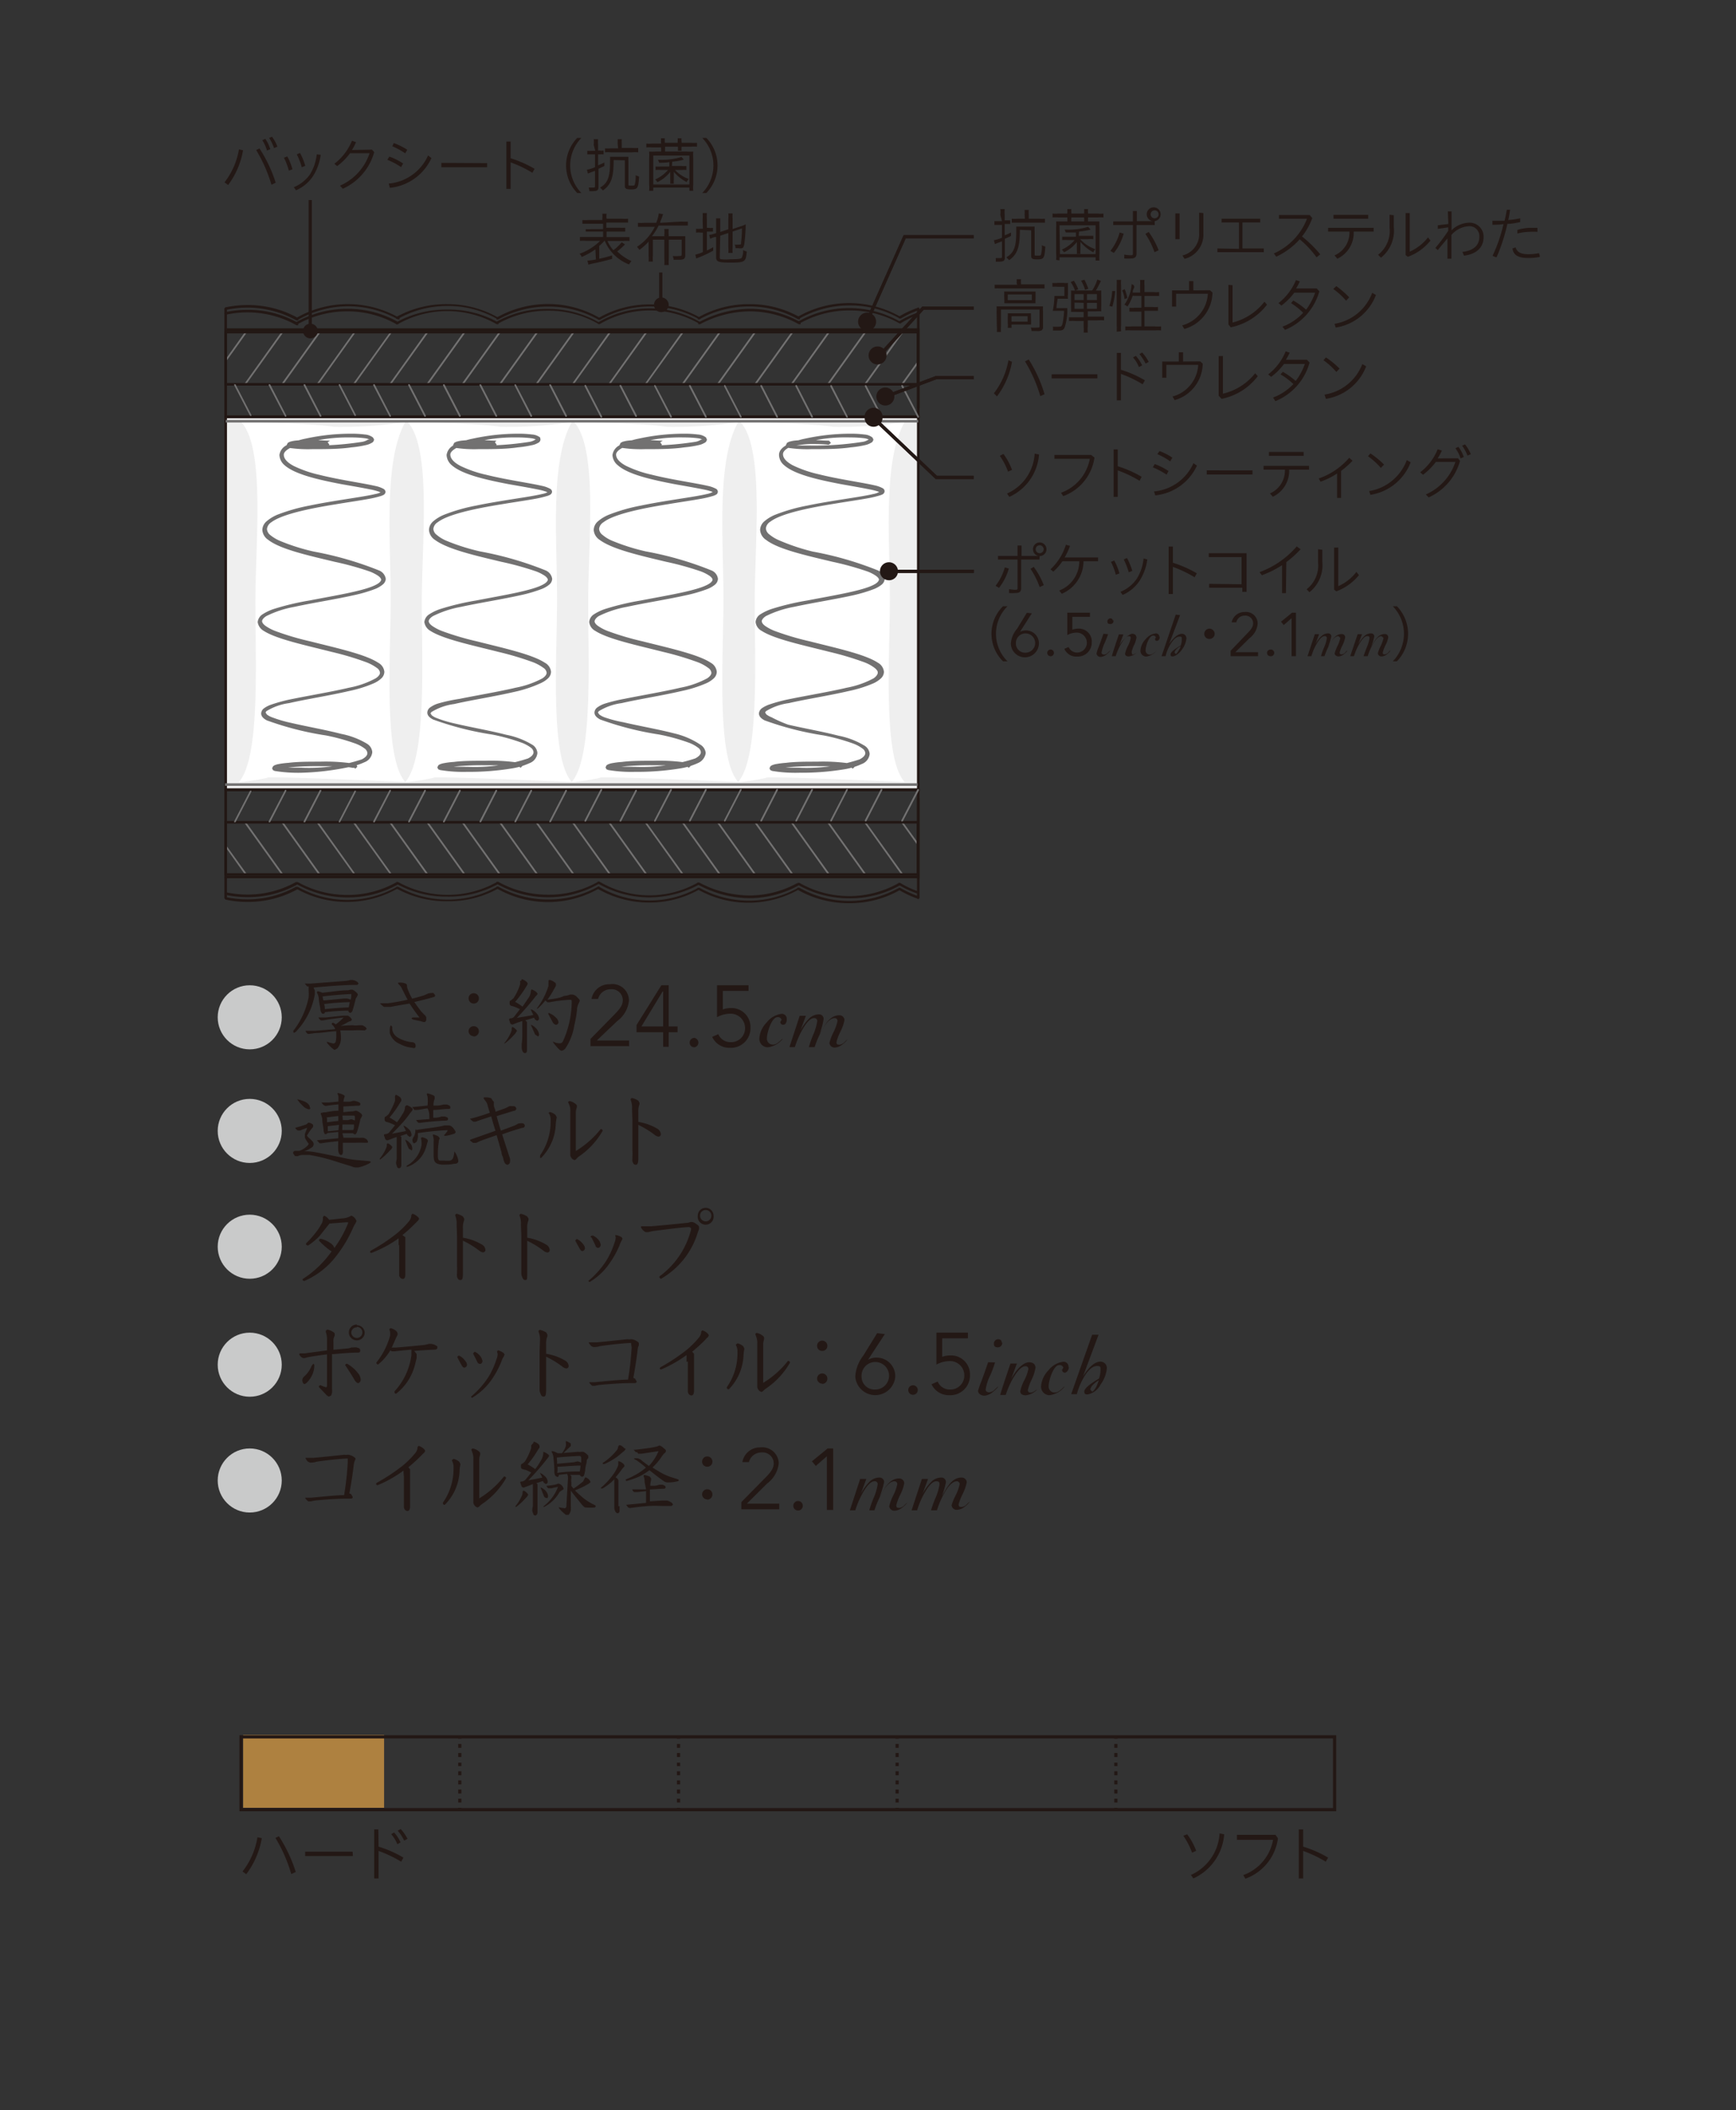 <?xml version="1.0" encoding="UTF-8"?> <svg xmlns="http://www.w3.org/2000/svg" id="レイヤー_1" data-name="レイヤー 1" viewBox="0 0 135 164"><rect x="0" y="0" width="135" height="164" fill="#333333" stroke="none"/><defs><style>.cls-1{fill:#c9caca;}.cls-2{fill:#231815;}.cls-3{fill:#efefef;}.cls-4{fill:#fff;}.cls-5{fill:#727171;}.cls-6{fill:#221714;}.cls-7{fill:#ae8140;}</style></defs><circle class="cls-1" cx="19.42" cy="79.07" r="2.49"></circle><path class="cls-2" d="M40.21,80.13a.77.77,0,0,0-.36-.31l-.06.07V80a.54.54,0,0,1-.07.26,3,3,0,0,1-.49.8l0,.06,0,0,0,0a5,5,0,0,0,.75-.69l.11-.12.07-.13Zm1.71.26a.84.84,0,0,0-.26-.49,1.19,1.19,0,0,0-.31-.23l-.07,0,0,0v0c.13.25.22.5.34.74l.18.12C41.87,80.6,41.92,80.49,41.92,80.39Zm1.51-.93a.57.57,0,0,0-.19-.36,1.5,1.5,0,0,0-.54-.36l-.06,0,0,0,0,.07.33.62a.38.38,0,0,0,.26.22A.2.2,0,0,0,43.43,79.46Zm-.86-1.76a7,7,0,0,0,.51-.81l.15-.27,0-.11c0-.05,0-.11-.13-.18a.84.84,0,0,0-.39-.17l-.06.07a1.18,1.18,0,0,1,0,.19l0,.21a5.59,5.59,0,0,1-.91,1.76v0l0,0,.07,0a4.47,4.47,0,0,0,.6-.63l.16.14.07,0,.1,0a10.1,10.1,0,0,1,1.56-.19c.12,0,.16,0,.16.12a7.58,7.58,0,0,1-.68,3.1.28.28,0,0,1-.28.16,1,1,0,0,1-.48-.13L43,81l0,0,0,0a4.12,4.12,0,0,0,.53.61l.13.06a.46.46,0,0,0,.33-.22,4.38,4.38,0,0,0,.67-1.75,8.76,8.76,0,0,0,.21-1.19,1.17,1.17,0,0,1,.13-.52l.08-.18c0-.07,0-.12-.17-.27a.6.6,0,0,0-.4-.24l-.17,0a1.53,1.53,0,0,1-.49.11C43.52,77.59,43.07,77.63,42.57,77.7Zm-2.13-1.45a.73.73,0,0,1,0,.28,4.31,4.31,0,0,1-.51,1.06l-.2.17c-.07,0-.1.06-.1.2s.07.21.11.21l.21.06a4.12,4.12,0,0,1,.48.21L40,79a.39.39,0,0,1-.27.15c-.11,0-.14.05-.14.1l.1.31.11.07h.07l.25-.1c.14-.06.31-.11.5-.17l0,.24c0,.09,0,.21,0,.54s0,.73-.05,1c0,.09,0,.17,0,.27a.71.71,0,0,0,.06.28.22.22,0,0,0,.19.16c.12,0,.16-.08.16-.25s0-.24,0-.35c0-.79,0-1.31,0-1.72l0-.11-.14-.11.69-.21.07.13.16.11a.19.19,0,0,0,.16-.19.77.77,0,0,0-.21-.41,1.15,1.15,0,0,0-.42-.3l0,0,0,.06.18.39c-.42.09-.89.15-1.28.23.47-.48.93-1,1.4-1.6a1.07,1.07,0,0,1,.16-.18l.06-.1-.06-.09a1,1,0,0,0-.42-.25l-.05.11a1,1,0,0,1-.2.58c-.12.17-.26.39-.45.65a4,4,0,0,0-.57-.37,8.52,8.52,0,0,0,.84-1.15l.09-.15.05-.12-.07-.12a1,1,0,0,0-.39-.23l-.05.12ZM36.84,78a.39.39,0,0,0,.4-.4.39.39,0,0,0-.4-.4.39.39,0,0,0-.4.4A.4.4,0,0,0,36.84,78Zm0,2.56a.4.4,0,0,0,.4-.41.39.39,0,0,0-.4-.39.39.39,0,0,0-.4.39A.4.4,0,0,0,36.84,80.54Zm-4.74.9c.17,0,.22,0,.22-.17S32.23,81,32,81a2.63,2.63,0,0,1-1.1-.38.86.86,0,0,1-.4-.8l-.07-.11-.06,0a1,1,0,0,0-.06.33l0,.25a1.33,1.33,0,0,0,.78.85A2.48,2.48,0,0,0,32.1,81.44ZM31.85,78c.2.31.45.67.77,1.08l-.52,0-.11.07.11.09.62.13a1.06,1.06,0,0,0,.27.07c.08,0,.16-.07.16-.23v-.12a.37.37,0,0,0-.15-.22l-.24-.25c-.17-.21-.39-.53-.54-.74.52-.12,1.09-.26,1.48-.38.11,0,.14-.1.14-.15l-.12-.16a.5.5,0,0,0-.23,0,.51.51,0,0,0-.28.07l-.23.1c-.22.07-.53.16-.93.26a5.29,5.29,0,0,1-.35-.75.85.85,0,0,1-.05-.24c0-.08,0-.15-.16-.2a1.07,1.07,0,0,0-.35-.06c-.15,0-.19,0-.19.06l.07.09a.92.92,0,0,1,.25.35c.15.29.29.59.43.83-.54.13-1.11.22-1.54.28l-.34,0h-.2l-.07,0s.17.2.31.28l.18,0,.14,0,.2,0C30.72,78.19,31.3,78.09,31.85,78Zm-5.63,1.85a4.89,4.89,0,0,0,.79-.38,1.1,1.1,0,0,1,.28-.12l.08-.09-.06-.11a1.07,1.07,0,0,0-.25-.21l-.13,0-.09,0-.17,0-1.32.14-.52,0-.07,0a.64.64,0,0,0,.19.23l.08,0h.08c.48-.09,1.11-.17,1.61-.23a4,4,0,0,1-.61.54.52.52,0,0,0-.24-.13l-.07.05,0,.08a.85.85,0,0,1,.27.37l-.74.06-.82.07-.7,0-.06,0a.79.79,0,0,0,.18.24l.09,0,.54-.07c.44,0,1-.11,1.59-.14,0,.11,0,.22,0,.34a1.88,1.88,0,0,1-.06.53l-.12.09a2.39,2.39,0,0,1-.5-.13l-.05,0,0,0,0,.06a2.93,2.93,0,0,0,.56.55l.07,0,.19-.11a1.21,1.21,0,0,0,.27-.84,2.56,2.56,0,0,0-.05-.55l.91,0a8.43,8.43,0,0,1,1,0l.15-.12-.09-.14a1.23,1.23,0,0,0-.25-.14l-.14,0-.17,0a1.59,1.59,0,0,1-.42,0q-.54,0-1.05.06A.88.88,0,0,0,26.22,79.81ZM24,76.75,24,77a3.12,3.12,0,0,1,0,.52,6.2,6.2,0,0,1-1.19,2.6l0,.09.05.07.13-.07a5.58,5.58,0,0,0,1.49-2.91,2.31,2.31,0,0,0,0-.32l-.1-.22c.88-.09,2.18-.19,3.09-.21h.32l.1-.1-.1-.13a.82.82,0,0,0-.37-.15l-.17,0a2.32,2.32,0,0,1-.47.08l-2.63.2-.38,0-.07,0,.19.22.11,0Zm1.13.69c.82-.09,1.49-.15,2.19-.18,0,.13,0,.28-.05.44a1,1,0,0,0-.29-.09l-.23,0-1.58.15C25.12,77.72,25.1,77.55,25.09,77.44Zm.13,1c0-.12,0-.27-.06-.4a19.78,19.78,0,0,1,2-.15l-.08.41C26.48,78.32,25.85,78.37,25.22,78.44Zm0,.23q.92-.11,1.83-.12c0,.13.11.17.16.17s.13-.07.17-.19c.09-.3.18-.63.24-.9l.09-.15.08-.16c0-.06-.06-.15-.19-.25s-.21-.15-.26-.15l-.11,0-.2.05c-.6,0-1.21.11-2,.19a2,2,0,0,0-.36-.12l-.06.06,0,.06a1.3,1.3,0,0,1,.14.42c0,.25.1.62.12.84a.53.53,0,0,0,.15.37l.09,0c.07,0,.12-.05.12-.16Z"></path><path class="cls-2" d="M55.76,76.58l0,2.48a2.16,2.16,0,0,1,1-.27,1.12,1.12,0,0,1,1.18,1.14A1.08,1.08,0,0,1,56.8,81a1,1,0,0,1-.94-.62l-.48.21a1.47,1.47,0,0,0,1.38.85,1.52,1.52,0,0,0,1.6-1.56,1.47,1.47,0,0,0-1.51-1.53,1.76,1.76,0,0,0-.64.11l0-1.44h2v-.44ZM54,80.67a.37.37,0,0,0-.37.37.36.36,0,0,0,.37.36.37.37,0,0,0,0-.73Zm-2.43-3.61v2.72H49.88l1.65-2.72Zm-.14-.48-1.93,3.09v.56h2.07v1.13H52V80.23h.69v-.45H52v-3.2Zm-4-.08A1.39,1.39,0,0,0,46,77.64l.51,0a1,1,0,0,1,1-.75.85.85,0,0,1,.92.84c0,.33-.15.62-.61,1.08l-1.9,1.94v.56h3v-.44H46.41L48,79.36a2.26,2.26,0,0,0,.91-1.58A1.28,1.28,0,0,0,47.43,76.5Z"></path><path class="cls-2" d="M64.05,79.21a.35.35,0,0,0-.35-.37,1.13,1.13,0,0,0-.7.25,3.87,3.87,0,0,0-.75,1h0l.42-1.14h-.48l-.8,2.44h.42a7.17,7.17,0,0,1,.69-1.54c.3-.48.57-.72.8-.72a.22.22,0,0,1,.25.25,4.31,4.31,0,0,1-.33,1.09,7.68,7.68,0,0,0-.32.92h.45a7,7,0,0,1,.75-1.62c.28-.42.55-.64.81-.64a.22.22,0,0,1,.22.22,3.54,3.54,0,0,1-.32.89,4,4,0,0,0-.31.83.4.4,0,0,0,.42.35,1,1,0,0,0,.56-.22,1.82,1.82,0,0,0,.43-.42l0,0s-.09.07-.22.2a.68.68,0,0,1-.39.22c-.17,0-.25,0-.25-.22a4.28,4.28,0,0,1,.31-.81,3.22,3.22,0,0,0,.31-.89.39.39,0,0,0-.39-.37c-.71,0-1.08.67-1.36,1.15l-.17.29v0A6.92,6.92,0,0,0,64.05,79.21Zm-2.87,0a.38.38,0,0,0-.39-.41,1.73,1.73,0,0,0-1.16.66,2,2,0,0,0-.58,1.23.66.66,0,0,0,.66.71,1.77,1.77,0,0,0,1.17-.67l0,0c-.08,0-.41.46-.74.46a.46.46,0,0,1-.5-.51c0-.42.37-1.62.82-1.62a.29.29,0,0,1,.32.2l-.1.17a.22.22,0,0,0,.24.22C61.1,79.64,61.18,79.44,61.18,79.25Z"></path><circle class="cls-1" cx="19.42" cy="87.9" r="2.49"></circle><path class="cls-2" d="M49.18,87.08c0,.71,0,1.58,0,2.37a2.53,2.53,0,0,1,0,.39l0,.18a.92.92,0,0,0,0,.25c.07.19.13.26.26.26s.2-.11.2-.54c0-.85,0-1.81,0-2.56a7.24,7.24,0,0,1,1.3.8.54.54,0,0,0,.26.11.18.18,0,0,0,.19-.2.53.53,0,0,0-.29-.42,4.15,4.15,0,0,0-1.46-.52c0-.3,0-.57,0-.74a1.51,1.51,0,0,1,.09-.63l0-.12-.09-.16a1.4,1.4,0,0,0-.51-.21l-.09.08,0,.06a1.59,1.59,0,0,1,.11.7Zm-4.93-1.25a1.21,1.21,0,0,1,.1.58c0,.4,0,.94,0,1.48s0,1.09,0,1.52c0,.21,0,.25,0,.3l0,.1a.56.56,0,0,0,.18.29l.15.07.11-.06A1.64,1.64,0,0,1,45,89.9a6,6,0,0,0,1.86-2l0-.06-.08-.08-.07,0a7.35,7.35,0,0,1-1.93,1.7c0-1.32,0-2.41,0-2.94a1.21,1.21,0,0,1,.08-.45l0-.12c0-.06-.06-.13-.19-.21a.89.89,0,0,0-.39-.16l-.11.07Zm-1.56.7a1,1,0,0,1,.13.54s0,0,0,.13A4.54,4.54,0,0,1,42,89.8l0,.08L42,90l.08,0a3.94,3.94,0,0,0,1.14-2.64,3.25,3.25,0,0,1,.07-.48v-.06l-.09-.16a.92.92,0,0,0-.45-.23l-.12.1Zm-4.38-1-.11-.17a1.21,1.21,0,0,0-.41-.07c-.14,0-.18,0-.18.08l.06.1a1,1,0,0,1,.27.53l.15.49-.56.19c-.33.1-.61.19-.92.26l-.06,0a.73.73,0,0,0,.27.24l.08,0,.1,0c.39-.15.85-.29,1.2-.41.08.3.17.61.33,1.12l-1.93.68-.06.06s.16.15.26.2l.11,0,.12,0,.3-.14c.38-.15.84-.3,1.29-.46L39,89.56c0,.18.11.36.13.45a1.15,1.15,0,0,0,.13.39c.08.1.14.13.2.13s.2-.08.2-.22a.77.77,0,0,0,0-.26c-.19-.58-.41-1.25-.61-1.88.65-.24,1-.34,1.56-.51.16,0,.2-.1.2-.16a.2.2,0,0,0-.14-.19,1.17,1.17,0,0,0-.23,0,.39.39,0,0,0-.23.07,2,2,0,0,1-.32.15l-.94.35c-.14-.44-.23-.76-.33-1.13l1.33-.41c.15,0,.2-.11.2-.18a.22.22,0,0,0-.16-.18l-.15,0a.8.8,0,0,0-.24,0,2.77,2.77,0,0,1-.31.16l-.76.27c0-.16-.08-.28-.12-.44a2.14,2.14,0,0,1,0-.32Zm-6.25,3.71a.62.62,0,0,0-.21-.42.83.83,0,0,0-.35-.24l0,0v0c.09.21.17.44.27.65a.19.19,0,0,0,.17.12C32,89.48,32.06,89.39,32.06,89.28Zm3.58,1a1,1,0,0,0-.09-.35,1.66,1.66,0,0,0-.21-.4l0,0,0,0a2,2,0,0,1-.11.52.34.34,0,0,1-.24.2,2,2,0,0,1-.43,0h-.31c-.13,0-.2-.08-.2-.35,0-.43,0-.61.07-1.1,0-.19.07-.22.07-.3l-.1-.13a1.3,1.3,0,0,0-.37-.15l-.06,0,0,.08a1.2,1.2,0,0,1,.06.51c0,.49,0,.62,0,1,0,.54.11.69.63.75h.25a3.38,3.38,0,0,0,.74-.07C35.56,90.46,35.64,90.35,35.64,90.25ZM30.5,89.14a.77.77,0,0,0-.35-.28l-.07.07V89a.57.57,0,0,1-.06.25,3.06,3.06,0,0,1-.49.8l0,.06,0,0,.05,0a4.91,4.91,0,0,0,.74-.69l.12-.11.07-.14Zm2.23-.69a1.21,1.21,0,0,1,.05.31,1.12,1.12,0,0,1,0,.24,2.28,2.28,0,0,1-1.14,1.6l-.05.08.05,0,.07,0A2.27,2.27,0,0,0,33,89.52a3.79,3.79,0,0,0,.21-.63l.07-.23-.07-.12a1.34,1.34,0,0,0-.39-.15Zm-.37-.62,0-.08,0,0-.05.06a1.62,1.62,0,0,1-.07.41.56.56,0,0,1-.11.19l-.06.18a.5.5,0,0,0,.08.26l.11,0,.14-.11a1.1,1.1,0,0,0,.1-.52v-.15a22.09,22.09,0,0,1,2.3-.23l0,0,0,.06a2,2,0,0,1-.26.32l0,.06.06,0,.09,0a4.21,4.21,0,0,0,.68-.18l.07-.11s-.06-.15-.2-.32a.57.57,0,0,0-.31-.2c-.12,0-.17,0-.36,0C34,87.63,33.11,87.7,32.36,87.83Zm1-.85-.92.07-.08,0a.67.67,0,0,0,.18.22l.08,0h.06c.53-.07,1.26-.14,1.92-.17.12,0,.24,0,.24-.12s0-.11-.24-.2l-.14,0-.13,0a1.59,1.59,0,0,1-.41.09l-.23,0,0-.6c.38,0,.75-.07,1.1-.08.17,0,.23,0,.23-.1s0-.15-.26-.24l-.12,0-.16,0a2.17,2.17,0,0,1-.44.08l-.33,0a1.27,1.27,0,0,1,.09-.52l0-.12c0-.08,0-.12-.19-.19a1.55,1.55,0,0,0-.37-.12l-.06.06v0l.07.2a3.49,3.49,0,0,1,0,.69l-1.12.11-.08,0,.17.23.07,0h.08c.26,0,.56-.09.88-.12C33.39,86.45,33.39,86.53,33.39,87Zm-2.64-1.63,0,.2a5.17,5.17,0,0,1-.51,1.06l-.2.17c-.08,0-.1.06-.1.2s.06.2.11.21l.21.06a4.06,4.06,0,0,1,.49.21l-.44.54a.46.46,0,0,1-.28.15c-.1,0-.14,0-.14.1l.11.31.11.07.06,0,.26-.09c.13-.06.28-.11.45-.17,0,.11,0,.39,0,.72s0,.73,0,1a2.56,2.56,0,0,0-.05.27.58.58,0,0,0,.07.28c0,.1.08.16.16.16s.18-.08.18-.24,0-.43,0-.77,0-.9,0-1.31l0-.11-.08-.07.5-.17.07.12.15.11a.16.16,0,0,0,.15-.18.65.65,0,0,0-.24-.44,1.13,1.13,0,0,0-.37-.25l0,.05,0,0c.06.12.11.21.18.37l-1.09.21c.48-.48,1-1,1.41-1.6l.15-.18.05-.1,0-.06a1,1,0,0,0-.46-.28L31.5,86a1,1,0,0,1-.2.59,6.52,6.52,0,0,1-.43.64,4.47,4.47,0,0,0-.58-.37,7.64,7.64,0,0,0,.82-1.15l.1-.15,0-.12-.05-.11a.92.92,0,0,0-.39-.24l-.06.13Zm-7.07,4.14a2.53,2.53,0,0,0,.67-.36l.07-.14,0-.09c0-.17-.28-.36-.46-.55l-.06-.09.09-.15a4.68,4.68,0,0,1,.39-.52l0-.08,0-.08a.56.56,0,0,0-.34-.17c-.1,0-.08.1-.24.15a8.14,8.14,0,0,1-.8.24l0,0s0,.12.2.22l.05,0,.12,0a4.72,4.72,0,0,1,.55-.21c-.05.15-.11.28-.18.47l0,.12,0,.17a1.66,1.66,0,0,0,.24.4l.06.09-.05.09a1.65,1.65,0,0,1-.68.45l-.16,0H22.9l-.1.09,0,.12.15.2.06,0,.15,0a.92.92,0,0,1,.48-.09l.44,0a14.47,14.47,0,0,1,2.18.55c.32.11.94.28,1.17.37a.65.65,0,0,0,.27.05h.17a3.38,3.38,0,0,0,.89-.34l.09-.09-.12-.06-.8-.07A8.43,8.43,0,0,1,26.72,90c-.27-.06-1.87-.39-2.34-.47a4.7,4.7,0,0,0-.62-.05Zm.45-3.4c0-.21-.21-.4-.48-.5a2.73,2.73,0,0,0-.51-.15l0,0a2.77,2.77,0,0,0,.45.52.82.82,0,0,0,.41.25C24.09,86.25,24.13,86.18,24.13,86.09Zm2.53.62c.32,0,.62,0,.91,0l.06.06v0c0,.09,0,.2,0,.32L27.36,87c-.06,0-.14,0-.28.06l-.42,0Zm-1.23.14.91-.11v.39c-.13,0-.54.05-.88.1,0-.14,0-.22,0-.31Zm.92,1-.83.08c0-.08,0-.16,0-.4l.87-.1Zm.31-.45.9,0c0,.21,0,.32-.07.43l-.84,0Zm0,.68.52,0h.29l.14.09c.09,0,.15-.09.19-.22A7.92,7.92,0,0,0,28,87.1a.57.57,0,0,1,.11-.26l.06-.14-.05-.11a1.12,1.12,0,0,0-.4-.26l-.09,0a.71.71,0,0,1-.26.05l-.67.06V86l1.11-.06c.12,0,.21,0,.21-.12s-.09-.14-.23-.2l-.22-.06-.12,0a1,1,0,0,1-.29.07l-.45,0a1,1,0,0,1,.05-.27l.05-.15s0-.07-.14-.13a1.31,1.31,0,0,0-.36-.12l-.06,0,0,.06a.9.9,0,0,1,.07.22c0,.09,0,.24,0,.29v.09l-.74.07-.48,0-.1,0s.08.13.19.22l.13.05h0c.3-.05.64-.09,1-.12,0,.16,0,.33,0,.49-.34,0-.68.06-1,.12A.85.85,0,0,0,25,86.5l-.05,0,0,.09a1.84,1.84,0,0,1,.11.36c0,.31.08.59.1.83a.66.66,0,0,0,.1.37l.1,0,.12-.09.83-.08c0,.16,0,.33,0,.49l-1.62.15-.05,0,.21.24.07,0H25c.35-.06.86-.12,1.3-.16V89a2.61,2.61,0,0,0,0,.34c0,.25.1.43.21.43s.12-.08.15-.17a.82.82,0,0,0,0-.23c0-.1,0-.41,0-.55.3,0,.64,0,1,0a6.54,6.54,0,0,1,.67,0h.14c.11,0,.15,0,.15-.08l-.07-.15a.64.64,0,0,0-.33-.16l-.15,0a.89.89,0,0,1-.26,0c-.21,0-.56,0-1.1,0Z"></path><circle class="cls-1" cx="19.42" cy="96.9" r="2.49"></circle><path class="cls-2" d="M53.64,95.39l.1.07,0,.11a6.46,6.46,0,0,1-2.46,3.64l0,.09.11.1h0a6.21,6.21,0,0,0,2.87-3.6l.1-.27,0-.13c0-.07,0-.12-.18-.24a.75.75,0,0,0-.35-.18l-.14,0a.84.84,0,0,1-.32.07c-.92.1-1.89.19-2.71.26l-.48,0h-.28l-.07.05a.79.79,0,0,0,.23.31c.1.08.14.1.21.1l.13,0a3.26,3.26,0,0,1,.56-.11c.74-.09,1.78-.24,2.63-.29Zm1.23-1.34a.44.44,0,1,1-.43.44A.43.43,0,0,1,54.87,94.05Zm0-.17a.61.61,0,0,0-.61.61.62.62,0,1,0,1.23,0A.61.61,0,0,0,54.87,93.88ZM46,96.18c.09.19.2.39.31.64,0,.09.12.17.21.17s.2-.12.2-.25l-.08-.24a1.23,1.23,0,0,0-.52-.46H46l-.09.1ZM47.83,96a.68.68,0,0,1,.05.2,1.4,1.4,0,0,1-.1.41A6.18,6.18,0,0,1,47.14,98a6.93,6.93,0,0,1-1.39,1.56l0,0,.09.09h0a4.89,4.89,0,0,0,1.52-1.4,7.55,7.55,0,0,0,.82-1.46,1.39,1.39,0,0,1,.16-.36l.07-.16-.07-.11A1.15,1.15,0,0,0,47.9,96Zm-3.09.43c.09.18.22.41.32.59s.15.22.24.22a.25.25,0,0,0,.19-.22.56.56,0,0,0-.12-.29,1.39,1.39,0,0,0-.48-.42h-.06l-.09.09Zm-4.2-.39c0,.71,0,1.58,0,2.37,0,.17,0,.34,0,.39l0,.18a.69.69,0,0,0,.06.25c.06.19.13.26.26.26S41,99.42,41,99c0-.85,0-1.81,0-2.56a6.91,6.91,0,0,1,1.3.8.54.54,0,0,0,.26.11.18.18,0,0,0,.19-.2.53.53,0,0,0-.29-.42A4.15,4.15,0,0,0,41,96.2c0-.3,0-.57,0-.74a1.47,1.47,0,0,1,.1-.63l0-.12L41,94.55a1.43,1.43,0,0,0-.52-.21l-.08.08,0,.06a1.59,1.59,0,0,1,.11.7Zm-5,0c0,.71,0,1.58,0,2.37a2.53,2.53,0,0,1,0,.39l0,.18a.92.92,0,0,0,0,.25c.06.19.13.26.26.26S36,99.42,36,99V96.43a7.24,7.24,0,0,1,1.3.8.54.54,0,0,0,.26.11.19.19,0,0,0,.19-.2.52.52,0,0,0-.3-.42A4.1,4.1,0,0,0,36,96.2v-.74a1.47,1.47,0,0,1,.1-.63l0-.12L36,94.55a1.4,1.4,0,0,0-.51-.21l-.09.08,0,.06a1.59,1.59,0,0,1,.11.7Zm-4.5.71c0,.6,0,1.2,0,1.72l0,.24,0,.16,0,.21c0,.17.13.32.29.32s.19-.19.19-.33c0-.94,0-1.75,0-2.06s0-.66,0-.71l0-.14L31.29,96a11.7,11.7,0,0,0,1-.91l.23-.23.07-.12s0-.09-.15-.2a.85.85,0,0,0-.37-.2l-.08.09a.78.78,0,0,1-.16.46,7,7,0,0,1-1,1,14.46,14.46,0,0,1-2,1.32l-.07.1.1.08h0A9.34,9.34,0,0,0,31,96.25v.54ZM25.62,95.1,26.91,95H27l.07,0v.07A9,9,0,0,1,26,97a.66.66,0,0,0-.25-.34,2.12,2.12,0,0,0-.77-.37h-.1l-.07.06,0,.08a6.05,6.05,0,0,0,.83.74l.15.09a8.11,8.11,0,0,1-2.23,2.14l-.05.07.11.09h.05A6.19,6.19,0,0,0,26,97.81a10.32,10.32,0,0,0,1.47-2.41,1.65,1.65,0,0,1,.17-.31l.09-.19-.11-.2c-.13-.14-.24-.21-.31-.21l-.15.08a1.53,1.53,0,0,1-.56.13l-1,.11a1.21,1.21,0,0,0-.28-.27l-.11-.05-.1.1v.14a.79.79,0,0,1-.06.3,4.82,4.82,0,0,1-.55.84,7.77,7.77,0,0,1-.7.77l0,.09.09.07.08,0a4.83,4.83,0,0,0,.92-.78C25.21,95.61,25.41,95.37,25.62,95.1Z"></path><circle class="cls-1" cx="19.42" cy="106.07" r="2.49"></circle><path class="cls-2" d="M63.94,105a.39.39,0,0,0,.4-.4.4.4,0,0,0-.8,0A.39.39,0,0,0,63.94,105Zm0,2.56a.4.4,0,0,0,.4-.41.4.4,0,0,0-.8,0A.4.4,0,0,0,63.94,107.54Zm-5.15-3.71a1.34,1.34,0,0,1,.1.58c0,.4,0,.94,0,1.48s0,1.09,0,1.52c0,.21,0,.25,0,.3l0,.1a.56.56,0,0,0,.18.29l.14.07.12-.06a1.25,1.25,0,0,1,.24-.21,6.07,6.07,0,0,0,1.86-2l0-.06-.08-.08-.08,0a7.14,7.14,0,0,1-1.92,1.7c0-1.32,0-2.41,0-2.94a1.33,1.33,0,0,1,.07-.45l0-.12c0-.06-.06-.13-.19-.21a.91.91,0,0,0-.4-.16l-.1.07Zm-1.56.7a1.05,1.05,0,0,1,.12.54v.13a4.55,4.55,0,0,1-.83,2.6l0,.08.08.08.08,0a4,4,0,0,0,1.14-2.64,3.31,3.31,0,0,1,.06-.48v-.06l-.08-.16a1,1,0,0,0-.45-.23l-.13.1Zm-3.74,1.26c0,.6,0,1.2,0,1.72l0,.24,0,.16,0,.21c0,.17.13.32.28.32s.2-.19.2-.33c0-.94,0-1.75,0-2.06s0-.66,0-.71l0-.14-.14-.16a13.34,13.34,0,0,0,1-.91,1.64,1.64,0,0,1,.23-.23l.06-.12s0-.09-.14-.2a.91.91,0,0,0-.37-.2l-.08.09a.73.73,0,0,1-.17.46,6.91,6.91,0,0,1-1,1,15.12,15.12,0,0,1-2,1.32l-.07.1.1.08h0a9.83,9.83,0,0,0,2-1.13v.54Zm-4.37-1.08a23,23,0,0,1-.28,2.5c-.56,0-1.63.11-2.58.2l-.38,0-.06,0c0,.05.09.16.23.28l.13,0h.08l.3-.06c.8-.08,1.8-.15,2.47-.15h.25c.12,0,.23,0,.23-.13l-.12-.21-.14-.07c.13-.67.27-1.61.34-2.21a.87.87,0,0,1,.09-.32l0-.15c0-.05-.07-.12-.21-.2a1,1,0,0,0-.34-.12l-.09,0a.76.76,0,0,1-.25,0c-.67.07-1.65.18-2.37.24l-.54,0-.09,0c0,.08.1.2.2.3l.15.07c.08,0,.34,0,.5-.07.52-.08,1.49-.2,2.37-.25l.06,0Zm-7.16.37c0,.71,0,1.58,0,2.37,0,.17,0,.34,0,.39l0,.18a.69.69,0,0,0,.06.25c.06.19.13.26.26.26s.19-.11.19-.54c0-.85,0-1.81,0-2.56a6.91,6.91,0,0,1,1.3.8.54.54,0,0,0,.26.11.18.18,0,0,0,.19-.2.53.53,0,0,0-.29-.42,4.15,4.15,0,0,0-1.46-.52c0-.3,0-.57,0-.74a1.47,1.47,0,0,1,.1-.63l0-.12-.09-.16a1.43,1.43,0,0,0-.52-.21l-.08.08,0,.06a1.59,1.59,0,0,1,.11.7Zm-5.17.1c.09.19.2.39.32.64a.26.26,0,0,0,.21.17c.13,0,.2-.12.2-.25l-.09-.24a1.17,1.17,0,0,0-.52-.46h0l-.09.1Zm1.86-.14a.68.68,0,0,1,.05.2,1.14,1.14,0,0,1-.1.41A6.18,6.18,0,0,1,38,107a6.88,6.88,0,0,1-1.38,1.56l0,0,.08.09h0a4.89,4.89,0,0,0,1.52-1.4A7.05,7.05,0,0,0,39,105.8a1.35,1.35,0,0,1,.17-.36l.07-.16-.07-.11a1.22,1.22,0,0,0-.45-.22Zm-3.08.43c.08.18.21.41.31.59s.15.22.25.22a.25.25,0,0,0,.19-.22.51.51,0,0,0-.13-.29,1.23,1.23,0,0,0-.48-.42h-.06l-.09.09ZM32.21,105c.57-.05,1.13-.08,1.6-.1.13,0,.2-.07.2-.13l0-.13-.23-.13-.22-.06-.2,0a2.43,2.43,0,0,1-.5.1c-.55.05-1.3.13-2.06.19l-.34,0c.13-.27.26-.56.32-.72l.14-.28,0-.08a.33.33,0,0,0-.15-.24.88.88,0,0,0-.4-.19l-.1.08v0a.87.87,0,0,1,.07.29l0,.2a5.74,5.74,0,0,1-1.07,2.1l0,.07.08.08.06,0a4.09,4.09,0,0,0,.94-1.09l.12.07.13,0h.09c.4-.05.85-.09,1.3-.13a1,1,0,0,1,0,.23l0,.22a5.1,5.1,0,0,1-1.31,2.79l0,.11.06.07.07,0A4.14,4.14,0,0,0,32.29,106l.11-.43,0-.19,0-.13A1.77,1.77,0,0,0,32.21,105Zm-5.39,1.07c.2.3.5.75.72,1.13.1.19.22.3.31.3s.2-.13.2-.26a.84.84,0,0,0-.14-.42A2.85,2.85,0,0,0,27,106l-.07,0-.1.09Zm-2.58.08a2.21,2.21,0,0,1-.58.83.41.41,0,0,0-.15.28c0,.18.08.31.17.31s.26-.17.38-.34a1.88,1.88,0,0,0,.38-1l0-.16-.07-.08Zm1.69-.9c.53-.05,1.23-.11,1.8-.12.22,0,.28,0,.28-.17s-.13-.19-.28-.23a.79.79,0,0,0-.24,0l-.15,0a1.13,1.13,0,0,1-.35.08l-1.06.1c0-.24,0-.46,0-.6a.89.89,0,0,1,.1-.5l0-.1c0-.07,0-.12-.2-.23a1.05,1.05,0,0,0-.38-.14l-.11.08,0,.12a1.71,1.71,0,0,1,.09.63c0,.22,0,.49,0,.79l-1.14.15-.59.08-.37,0-.07.06a.7.7,0,0,0,.2.25l.13.06h.08l.27-.07c.52-.1,1.06-.17,1.49-.22v2.47l-.05.09a2,2,0,0,1-.44-.16l-.07,0-.07.07,0,.07.63.66.14.08.18-.08a.9.9,0,0,0,.07-.49v-2.73Zm1.82-2.12a.43.43,0,1,1-.43.43A.41.41,0,0,1,27.75,103.17Zm0-.18a.61.61,0,0,0-.62.61.62.62,0,0,0,.62.62.61.61,0,0,0,.61-.62A.61.61,0,0,0,27.75,103Z"></path><path class="cls-2" d="M72.82,103.58l0,2.48a2.2,2.2,0,0,1,1-.27,1.11,1.11,0,0,1,1.17,1.14A1.08,1.08,0,0,1,73.86,108a1,1,0,0,1-.94-.62l-.48.21a1.48,1.48,0,0,0,1.38.85,1.53,1.53,0,0,0,1.61-1.56,1.47,1.47,0,0,0-1.52-1.53,1.8,1.8,0,0,0-.64.11l0-1.44h2v-.44ZM71,107.67a.37.37,0,0,0-.37.37.37.37,0,1,0,.37-.37ZM67,107a1.07,1.07,0,1,1,1.07,1A1,1,0,0,1,67,107Zm1.21-3.38-1.08,1.75a2.92,2.92,0,0,0-.62,1.63,1.56,1.56,0,0,0,3.11,0,1.44,1.44,0,0,0-1.46-1.48,1.24,1.24,0,0,0-.66.17l0,0,1.31-2Z"></path><path class="cls-2" d="M84.93,108.16l-.14-.15a.6.6,0,0,1,.19-.36,2,2,0,0,1,.47-.37c-.06.19-.13.34-.18.47C85.14,108,85,108.16,84.93,108.16Zm0-4.42-1.63,4.62h.44a5.34,5.34,0,0,1,.7-1.56c.3-.42.59-.63.88-.63s.26.11.26.3a2,2,0,0,1-.12.68c-.81.48-1.14.8-1.14,1s.08.23.26.23a1.42,1.42,0,0,0,1-.76,2.55,2.55,0,0,0,.49-1.23.5.5,0,0,0-.48-.56c-.43,0-.88.37-1.37,1.15h0l1.21-3.24Zm-1.84,2.51a.38.38,0,0,0-.39-.41,1.73,1.73,0,0,0-1.16.66,2,2,0,0,0-.58,1.23.66.66,0,0,0,.66.71,1.77,1.77,0,0,0,1.17-.67l0,0c-.08,0-.41.46-.74.46a.46.46,0,0,1-.5-.51c0-.42.37-1.62.82-1.62a.29.29,0,0,1,.32.2l-.1.17a.22.22,0,0,0,.24.22C83,106.64,83.12,106.44,83.12,106.25Zm-2.58,0c0-.24-.22-.37-.48-.37-.45,0-1,.54-1.41,1.33v0l.46-1.23h-.5c-.34,1-.6,1.75-.8,2.44h.43c.32-1,1-2.23,1.53-2.23.15,0,.23.07.23.22a3.15,3.15,0,0,1-.32.88,3.18,3.18,0,0,0-.31.85c0,.23.22.31.42.31a1.42,1.42,0,0,0,.88-.44l0,0c-.07,0-.26.23-.5.23a.19.19,0,0,1-.21-.19,3.59,3.59,0,0,1,.31-.85A3.31,3.31,0,0,0,80.54,106.21Zm-3.67-.37c-.21.63-.4,1.15-.55,1.55a5,5,0,0,0-.23.67c0,.22.24.38.49.38a1.15,1.15,0,0,0,.68-.31c.26-.21.39-.36.39-.41l0,0s-.11.1-.27.25a.69.69,0,0,1-.44.21c-.12,0-.26-.08-.26-.21a3.6,3.6,0,0,1,.36-1.12,9.09,9.09,0,0,0,.37-1Zm1.06-1.51c0-.2-.11-.28-.3-.28a.34.34,0,0,0-.31.35c0,.21.11.28.3.28A.33.33,0,0,0,77.93,104.33Z"></path><circle class="cls-1" cx="19.42" cy="115.07" r="2.49"></circle><path class="cls-2" d="M55,114a.39.39,0,0,0,.4-.4.4.4,0,1,0-.8,0A.39.39,0,0,0,55,114Zm0,2.56a.4.4,0,0,0,.4-.41.4.4,0,0,0-.8,0A.4.4,0,0,0,55,116.54Zm-6.45-4a.94.94,0,0,0-.31-.23l-.1,0-.07.11a.51.51,0,0,1-.1.27,4.77,4.77,0,0,1-1.1,1l0,.08.06,0,.07,0a5.33,5.33,0,0,0,1-.57c.23-.18.46-.39.55-.45l.11-.15Zm1.08.43.25,0,1.33-.2a3.7,3.7,0,0,1-.75,1.15c-.42-.31-.52-.39-.66-.51l-.19-.08a1.36,1.36,0,0,0-.3,0l0,0,0,.05.19.1a7.78,7.78,0,0,1,.73.57,4.65,4.65,0,0,1-.57.42,6.63,6.63,0,0,1-1,.5l0,.06.06.06h0a6.81,6.81,0,0,0,1-.35,5,5,0,0,0,.78-.49c.34.27.75.6,1.12.85a.5.5,0,0,0,.29.1,3,3,0,0,0,.83-.1l.06-.06-.07-.08-.63-.2a5.81,5.81,0,0,1-.54-.23c-.22-.12-.52-.3-.82-.49a4.63,4.63,0,0,0,.68-.79,2.14,2.14,0,0,1,.22-.29c.09-.07.14-.12.14-.19s0-.12-.17-.23a.72.72,0,0,0-.33-.21l-.17.07a5.2,5.2,0,0,1-.76.14c-.39.06-.74.1-1,.12l-.07,0,.16.19.11,0Zm-1.54,4.09c0-.46,0-1.19,0-1.69,0-.15,0-.21,0-.28s0-.15-.22-.29c.16-.18.34-.41.5-.63s.19-.17.19-.26-.09-.17-.19-.24a.62.62,0,0,0-.29-.12l0,.07v.08l0,.15a2.9,2.9,0,0,1-.35.67,5.39,5.39,0,0,1-1,1.09l0,.06.06,0,.07,0a4.11,4.11,0,0,0,.91-.71c0,.14,0,.34,0,.55,0,.37,0,.72,0,1.06,0,.08,0,.25,0,.39v.18a.6.6,0,0,0,.08.31.2.2,0,0,0,.19.14c.07,0,.13-.07.14-.17v-.39Zm2.15-1.32-.43,0-.57,0-.08,0a.44.44,0,0,0,.15.21l.11,0h.16l.66-.07v.91l-1.55.15,0,0,.15.2.11.05H49c.44-.06,1-.13,1.5-.16s.72,0,1,0h.72l.12-.1-.07-.12a.94.94,0,0,0-.4-.2l-.14,0-.28,0-.91.06c0-.31,0-.72,0-.92l1-.06c.11,0,.22,0,.22-.11s-.09-.14-.23-.2l-.17,0-.1,0a1.31,1.31,0,0,1-.34.08l-.35,0a1.57,1.57,0,0,1,.06-.43l0-.15-.1-.13a1.6,1.6,0,0,0-.43-.13l-.06.06v0a1.3,1.3,0,0,1,.09.5Zm-6.42,0,0-.1-.08-.14a.54.54,0,0,0-.27-.2l-.1,0-.14.06a6.32,6.32,0,0,1-.67.1l-.06,0s0,.1.15.2l.08,0,.17,0a3.22,3.22,0,0,1,.49-.11,3.39,3.39,0,0,1-1.1,1.49l-.05.07.06,0h0a2.83,2.83,0,0,0,1.21-1.16A1.76,1.76,0,0,1,43.82,115.76Zm-2.75.39a.85.85,0,0,0-.36-.3l-.07.08V116a.65.65,0,0,1-.06.26,3.43,3.43,0,0,1-.49.8l0,.06,0,0h.06a5.44,5.44,0,0,0,.74-.69l.11-.12.08-.14Zm1.55.12a.72.72,0,0,0-.2-.41,1,1,0,0,0-.37-.25l0,0,0,.06c.1.21.17.43.26.64a.22.22,0,0,0,.19.12C42.57,116.47,42.62,116.39,42.62,116.27Zm-1.31-3.93,0,.21a4.88,4.88,0,0,1-.5,1.06l-.2.16c-.08,0-.1.06-.1.21s.06.2.11.2l.21.06c.07,0,.28.11.48.21-.12.16-.27.35-.43.54a.54.54,0,0,1-.28.16c-.11,0-.14,0-.14.09l.11.31.11.07h.06l.26-.1.44-.17,0,.18v.54c0,.33,0,.73,0,1a1.34,1.34,0,0,0-.05.3.53.53,0,0,0,.07.25c0,.1.08.17.16.17s.18-.09.18-.25,0-.43,0-.77,0-.89,0-1.3l0-.11-.09-.08.51-.17.07.13.15.1a.16.16,0,0,0,.15-.18.63.63,0,0,0-.24-.44,1,1,0,0,0-.37-.24l0,0v0a3.15,3.15,0,0,1,.19.37l-1.09.21a20.12,20.12,0,0,0,1.41-1.6c.06-.09.11-.14.14-.18l.06-.09,0-.09a1.12,1.12,0,0,0-.44-.26l0,.11a1.21,1.21,0,0,1-.2.59,5.56,5.56,0,0,1-.43.65,3.72,3.72,0,0,0-.59-.37,7.54,7.54,0,0,0,.82-1.16l.11-.15,0-.12-.05-.11a1,1,0,0,0-.39-.23l-.06.12Zm2,1.66c.45,0,1.24-.09,1.84-.09l-.06.46c-.52,0-1,0-1.76.11C43.37,114.33,43.36,114.17,43.35,114Zm-.05-.71c.73-.07,1.29-.11,1.85-.13l.09.09,0,.44a.68.68,0,0,0-.28-.1c-.11,0-.2.06-.37.07l-1.23.11C43.33,113.61,43.31,113.45,43.3,113.29Zm.78,3.84-.09.1a3.49,3.49,0,0,1-.49-.08l0,0,0,.06a3.07,3.07,0,0,0,.55.53l.1,0,.11,0a.75.75,0,0,0,.17-.38,2.44,2.44,0,0,0,0-.29c0-.5,0-.85,0-1.21.25.34.54.69.89,1.12.13.14.18.19.31.19a4,4,0,0,0,.66,0l.08-.07L46.3,117a4.16,4.16,0,0,1-1.15-.75c-.15-.13-.28-.25-.44-.41a7.56,7.56,0,0,0,.81-.37l.28-.16.13-.12-.09-.16a.71.71,0,0,0-.32-.21l-.06.09v0l-.11.23a7,7,0,0,1-.75.56l-.17-.2v-.3a.83.83,0,0,1,0-.29v-.07l0-.12-.11-.09.77,0,.05.09.13.07.13-.08a2.06,2.06,0,0,0,.11-.46c0-.18.07-.41.1-.56s0-.27.14-.35l0-.1,0-.09a1.18,1.18,0,0,0-.38-.31l-.1,0-.09,0a.6.6,0,0,1-.22,0l-1.14.09.36-.34.21-.2,0-.11,0-.08A1.29,1.29,0,0,0,44,112l0,0,0,.13a.68.68,0,0,1,0,.27,1.8,1.8,0,0,1-.3.55l-.34,0a1.09,1.09,0,0,0-.41-.16l-.05,0,0,.07a.93.93,0,0,1,.14.46,9.37,9.37,0,0,1,.07,1,.73.73,0,0,0,.07.38l.14.09c.09,0,.12,0,.14-.16l.64-.07a.68.68,0,0,1,.07.32Zm-7.33-4.3a1.34,1.34,0,0,1,.1.58c0,.4,0,.94,0,1.48s0,1.09,0,1.52c0,.21,0,.25,0,.3l0,.1a.56.56,0,0,0,.18.29l.14.07.12-.06a1.25,1.25,0,0,1,.24-.21,6.07,6.07,0,0,0,1.86-2l0-.06-.08-.08-.08,0a7.3,7.3,0,0,1-1.92,1.7c0-1.32,0-2.41,0-2.94a1.1,1.1,0,0,1,.07-.45l0-.12c0-.06-.06-.13-.19-.21a.91.91,0,0,0-.4-.16l-.1.07Zm-1.56.7a1.05,1.05,0,0,1,.12.54v.13a4.62,4.62,0,0,1-.83,2.6l0,.08.08.08.07,0a3.94,3.94,0,0,0,1.15-2.64,2.33,2.33,0,0,1,.06-.48v-.06l-.08-.16a1,1,0,0,0-.45-.23l-.13.1Zm-3.74,1.26c0,.6,0,1.2,0,1.72l0,.24,0,.16,0,.21c0,.17.13.32.28.32s.2-.19.2-.33c0-.94,0-1.75,0-2.06s0-.66,0-.71l0-.14-.13-.16a13.14,13.14,0,0,0,1-.91,2.37,2.37,0,0,1,.24-.23l.06-.12s0-.09-.14-.2a.91.91,0,0,0-.37-.2l-.08.09a.73.73,0,0,1-.17.46,6.91,6.91,0,0,1-1,1,15.12,15.12,0,0,1-2,1.32l-.07.1.09.08h.06a9.49,9.49,0,0,0,2-1.13l0,.15Zm-4.37-1.08a23,23,0,0,1-.28,2.5c-.56,0-1.63.11-2.58.2l-.38,0-.07,0c0,.05.09.16.24.28l.13,0h.08l.29-.06c.8-.08,1.81-.15,2.48-.15h.25c.12,0,.23,0,.23-.13l-.12-.21-.14-.07c.13-.67.27-1.61.34-2.21a1.14,1.14,0,0,1,.08-.32l.06-.15c0-.05-.07-.12-.21-.2a.94.94,0,0,0-.35-.12l-.08,0a.82.82,0,0,1-.25,0c-.67.07-1.65.18-2.38.24l-.53,0-.09,0c0,.08.1.2.19.3l.16.07c.08,0,.34,0,.5-.07.52-.08,1.49-.2,2.37-.25l.06,0Z"></path><path class="cls-2" d="M64.36,112.58l-1.22,1,.3.36.86-.75v4.17h.49v-4.78ZM62,116.67a.37.37,0,0,0,0,.73.37.37,0,1,0,0-.73Zm-2.84-4.17a1.38,1.38,0,0,0-1.43,1.14l.51,0a1,1,0,0,1,1-.75.86.86,0,0,1,.93.84c0,.33-.15.62-.61,1.08l-1.91,1.94v.56H60.6v-.44H58.08l1.57-1.56a2.26,2.26,0,0,0,.91-1.58A1.28,1.28,0,0,0,59.11,112.5Z"></path><path class="cls-2" d="M73.56,115.21a.35.35,0,0,0-.36-.37,1.12,1.12,0,0,0-.69.25,3.83,3.83,0,0,0-.76,1h0l.42-1.14h-.48l-.8,2.44h.43a6.3,6.3,0,0,1,.69-1.54c.29-.48.57-.72.79-.72s.26.07.26.25a4.31,4.31,0,0,1-.33,1.09,9.14,9.14,0,0,0-.33.92h.46a7,7,0,0,1,.74-1.62c.28-.42.56-.64.81-.64a.22.22,0,0,1,.22.22,3.54,3.54,0,0,1-.32.89A4,4,0,0,0,74,117a.4.4,0,0,0,.42.35,1,1,0,0,0,.57-.22,1.82,1.82,0,0,0,.43-.42l0,0s-.1.07-.23.2a.65.65,0,0,1-.39.22c-.16,0-.25,0-.25-.22a4.79,4.79,0,0,1,.32-.81,3.63,3.63,0,0,0,.31-.89.39.39,0,0,0-.4-.37c-.71,0-1.07.67-1.36,1.15l-.17.29v0A7.06,7.06,0,0,0,73.56,115.21Zm-4.81,0a.35.35,0,0,0-.35-.37,1.13,1.13,0,0,0-.7.25,3.87,3.87,0,0,0-.75,1h0l.42-1.14h-.48l-.8,2.44h.42a7.17,7.17,0,0,1,.69-1.54c.3-.48.57-.72.8-.72a.22.22,0,0,1,.25.25,4.31,4.31,0,0,1-.33,1.09,7.68,7.68,0,0,0-.32.92H68a7,7,0,0,1,.75-1.62c.28-.42.55-.64.8-.64a.22.22,0,0,1,.23.22,3.54,3.54,0,0,1-.32.89,4,4,0,0,0-.31.83.4.4,0,0,0,.42.35,1,1,0,0,0,.56-.22,1.82,1.82,0,0,0,.43-.42l0,0s-.09.07-.22.2a.68.68,0,0,1-.39.22c-.17,0-.25,0-.25-.22a4.28,4.28,0,0,1,.31-.81,3.22,3.22,0,0,0,.31-.89.39.39,0,0,0-.39-.37c-.71,0-1.08.67-1.36,1.15l-.17.29v0A6.92,6.92,0,0,0,68.75,115.21Z"></path><rect class="cls-3" x="17.55" y="32.41" width="53.86" height="28.96"></rect><polyline class="cls-2" points="71.41 61.37 71.51 61.37 71.51 32.31 17.45 32.31 17.45 61.47 71.51 61.47 71.51 61.37 71.41 61.37 71.41 61.27 17.65 61.27 17.65 32.51 71.31 32.51 71.31 61.37 71.41 61.37 71.41 61.27 71.41 61.37"></polyline><path class="cls-4" d="M46.65,60.44c.53-.11,10.76.34,10.76.34-1.72-1.89-1.15-9.64-1.15-14.26S55.7,35.83,57.41,32.8a33.31,33.31,0,0,1-5.53.38c-1.59-.29-7.24-.38-7.24-.38,1.88,2.07,1.1,9.37,1.1,14s.39,12.13-1.3,14a18.55,18.55,0,0,0,2.21-.34"></path><path class="cls-5" d="M51.54,34.25c-.48,0-1-.06-1.47-.06a11,11,0,0,0-1.25.06,2.57,2.57,0,0,0-.41.09l-.15.08-.09.19.06.14.13.06a10,10,0,0,0,1.8.1c1,0,2.13,0,3.06-.14a8.33,8.33,0,0,0,1.18-.19,1.42,1.42,0,0,0,.37-.15.31.31,0,0,0,.2-.28L54.9,34a1.15,1.15,0,0,0-.64-.23,8.16,8.16,0,0,0-1.07-.06,16.46,16.46,0,0,0-3.51.38,5.27,5.27,0,0,0-1.41.48,1,1,0,0,0-.64.79,1.07,1.07,0,0,0,.4.79c.82.74,2.72,1.15,4.43,1.48.85.15,1.65.29,2.24.41a4.52,4.52,0,0,1,.68.18l.16.07h0l0-.05h-.07l0,.05,0-.05h0l-.06,0,0,0h.08l-.06,0a1.73,1.73,0,0,1-.47.16c-1,.24-3.17.49-5.09.89a13.86,13.86,0,0,0-2.53.72,3.09,3.09,0,0,0-.83.5.93.93,0,0,0-.34.67,1,1,0,0,0,.46.78c1,.74,3.15,1.22,5.15,1.7a23.23,23.23,0,0,1,2.6.71,3.24,3.24,0,0,1,.79.38c.18.13.24.24.24.31s-.08.21-.33.35c-.86.5-3.17.86-5.23,1.26a20.43,20.43,0,0,0-2.75.65,3.79,3.79,0,0,0-.9.42.78.78,0,0,0-.38.61.89.89,0,0,0,.48.69c1,.64,3.23,1.11,5.28,1.63a23.42,23.42,0,0,1,2.68.8,3.3,3.3,0,0,1,.81.44.52.52,0,0,1,.25.38c0,.12-.09.27-.32.43a7.16,7.16,0,0,1-2.08.73c-1.36.32-3,.59-4.38.87A12.47,12.47,0,0,0,47,54.7a2.18,2.18,0,0,0-.53.27.52.52,0,0,0-.24.41c0,.25.2.41.44.54a23.93,23.93,0,0,0,4.59,1.17,15.32,15.32,0,0,1,2.32.64,2.78,2.78,0,0,1,.7.38.48.48,0,0,1,.22.35c0,.16-.13.33-.44.49a13.07,13.07,0,0,1-4.71.65c-.6,0-1.14,0-1.52-.06a3.18,3.18,0,0,1-.44,0l-.1,0h0l0,.09.06-.07,0,0,0,.09.06-.07-.1.1h.14l0-.1-.1.1h.05l.07.07,0-.07h-.09l.07.07h0a1.16,1.16,0,0,1,.39-.11,22,22,0,0,1,3-.16c.72,0,1.4,0,1.91.06a3.53,3.53,0,0,1,.59.07l.14,0h0l.08-.09h-.12l0,.09.08-.09h-.12l.16.16.16-.16-.07-.15-.17-.08a14.62,14.62,0,0,0-2.68-.16c-.85,0-1.74,0-2.42.09a6.63,6.63,0,0,0-.85.11,1.71,1.71,0,0,0-.27.09l-.1.07-.07.16.07.14.14.06a11,11,0,0,0,2.11.14,20.44,20.44,0,0,0,3.51-.27,5.14,5.14,0,0,0,1.35-.41,1,1,0,0,0,.61-.78.86.86,0,0,0-.43-.66A6.18,6.18,0,0,0,52.42,57c-1.24-.32-2.74-.58-3.93-.86A9.87,9.87,0,0,1,47,55.75a1.58,1.58,0,0,1-.4-.22l-.1-.15.06-.1a4.47,4.47,0,0,1,1.78-.63c1.35-.31,3.17-.59,4.66-.94a9.87,9.87,0,0,0,1.89-.59,2.14,2.14,0,0,0,.6-.38.72.72,0,0,0,.25-.52.91.91,0,0,0-.47-.71c-1-.66-3.24-1.14-5.29-1.66a21.7,21.7,0,0,1-2.68-.79,3.51,3.51,0,0,1-.81-.42c-.19-.14-.26-.27-.25-.36s.09-.25.33-.4a8.18,8.18,0,0,1,2.16-.71c1.42-.31,3.16-.58,4.55-.89a11.29,11.29,0,0,0,1.76-.51,2.16,2.16,0,0,0,.55-.32.62.62,0,0,0,.24-.46.81.81,0,0,0-.47-.64,26,26,0,0,0-5.13-1.49,16.07,16.07,0,0,1-2.6-.82,2.85,2.85,0,0,1-.78-.47.63.63,0,0,1-.26-.46.69.69,0,0,1,.34-.52c.81-.63,3-1.08,5-1.4,1-.17,1.93-.3,2.63-.43a7.56,7.56,0,0,0,.84-.2,1.09,1.09,0,0,0,.26-.1.26.26,0,0,0,0-.48,2.47,2.47,0,0,0-.64-.22c-1-.23-2.77-.47-4.33-.86a9.09,9.09,0,0,1-2-.69c-.51-.27-.78-.57-.78-.88,0-.15.14-.33.47-.51A12.67,12.67,0,0,1,53.19,34a8.43,8.43,0,0,1,1.14.07,1.25,1.25,0,0,1,.29.09l0,0,0,0h-.05v0l0,0h0l-.05,0v0h.06l-.05,0h0a1.16,1.16,0,0,1-.51.19,24,24,0,0,1-4,.28c-.52,0-1,0-1.29,0l-.37-.05-.07,0,0,.06,0,0v0l0,.06,0,0-.09.1h.14l-.05-.1-.09.1h0l.08,0,0,0h-.1l.08,0,0,0,0,0h0l0,0,0,0a.7.7,0,0,1,.16-.05,7.18,7.18,0,0,1,1.45-.11c.47,0,1,0,1.44.06l.17-.14-.14-.18"></path><path class="cls-4" d="M33.71,60.44c.53-.11,10.76.34,10.76.34-1.72-1.89-1.15-9.64-1.15-14.26s-.56-10.69,1.15-13.72a33.4,33.4,0,0,1-5.53.38c-1.59-.29-7.24-.38-7.24-.38,1.88,2.07,1.1,9.37,1.1,14s.39,12.13-1.3,14a18.55,18.55,0,0,0,2.21-.34"></path><path class="cls-5" d="M38.6,34.25c-.48,0-1-.06-1.47-.06a11,11,0,0,0-1.25.06,2.57,2.57,0,0,0-.41.09l-.15.08-.09.19.06.14.13.06a9.88,9.88,0,0,0,1.8.1c1,0,2.13,0,3.06-.14a8.58,8.58,0,0,0,1.18-.19,1.42,1.42,0,0,0,.37-.15.31.31,0,0,0,.2-.28L42,34a1.15,1.15,0,0,0-.64-.23,8.22,8.22,0,0,0-1.08-.06,16.44,16.44,0,0,0-3.5.38,5.27,5.27,0,0,0-1.41.48,1,1,0,0,0-.64.79,1.1,1.1,0,0,0,.39.79c.83.74,2.72,1.15,4.43,1.48.86.15,1.66.29,2.25.41a4.52,4.52,0,0,1,.68.18l.16.07h0l.06-.05H42.6v.05l.06-.05h0l-.06,0,0,0h.08l-.06,0a1.73,1.73,0,0,1-.48.16c-1,.24-3.16.49-5.08.89a13.86,13.86,0,0,0-2.53.72,3.09,3.09,0,0,0-.83.5.93.93,0,0,0-.34.67,1,1,0,0,0,.46.78c1,.74,3.15,1.22,5.14,1.7a23.46,23.46,0,0,1,2.61.71,3.24,3.24,0,0,1,.79.38c.18.13.24.24.24.31s-.08.21-.33.35c-.86.5-3.17.86-5.23,1.26a20.43,20.43,0,0,0-2.75.65,3.79,3.79,0,0,0-.9.42.82.82,0,0,0-.39.61.94.94,0,0,0,.48.69c1,.64,3.24,1.11,5.29,1.63a23.42,23.42,0,0,1,2.68.8,3.5,3.5,0,0,1,.81.44.52.52,0,0,1,.25.38c0,.12-.09.27-.32.43a7.28,7.28,0,0,1-2.08.73c-1.36.32-3,.59-4.38.87A12.47,12.47,0,0,0,34,54.7a2.18,2.18,0,0,0-.53.27.52.52,0,0,0-.24.41c0,.25.2.41.44.54a23.93,23.93,0,0,0,4.59,1.17,15.32,15.32,0,0,1,2.32.64,2.78,2.78,0,0,1,.7.38.5.5,0,0,1,.21.35c0,.16-.12.33-.43.49a13.07,13.07,0,0,1-4.71.65c-.6,0-1.14,0-1.52-.06a3.18,3.18,0,0,1-.44,0l-.1,0h0l0,.09.06-.07,0,0,0,.09.06-.07-.1.1h.14l0-.1-.1.1h0l.07.07,0-.07H34.3l.07.07h0a1.16,1.16,0,0,1,.39-.11,22,22,0,0,1,3-.16c.71,0,1.4,0,1.91.06a3.53,3.53,0,0,1,.59.07l.14,0h0l.08-.09h-.12l0,.09.08-.09h-.12l.16.16.16-.16-.07-.15-.17-.08a14.62,14.62,0,0,0-2.68-.16c-.85,0-1.74,0-2.42.09a6.39,6.39,0,0,0-.85.11,1.42,1.42,0,0,0-.27.09l-.1.07-.07.16.07.14.14.06a11,11,0,0,0,2.11.14,20.44,20.44,0,0,0,3.51-.27,5.14,5.14,0,0,0,1.35-.41.93.93,0,0,0,.6-.78.82.82,0,0,0-.42-.66,6.18,6.18,0,0,0-2-.76c-1.24-.32-2.74-.58-3.93-.86a9.87,9.87,0,0,1-1.46-.43,1.42,1.42,0,0,1-.4-.22l-.1-.15.06-.1a4.47,4.47,0,0,1,1.78-.63c1.34-.31,3.16-.59,4.66-.94A9.87,9.87,0,0,0,42,53.12a2.14,2.14,0,0,0,.6-.38.72.72,0,0,0,.25-.52.9.9,0,0,0-.48-.71c-1-.66-3.23-1.14-5.28-1.66a21.7,21.7,0,0,1-2.68-.79,3.51,3.51,0,0,1-.81-.42c-.19-.14-.26-.27-.26-.36s.09-.25.34-.4a8,8,0,0,1,2.16-.71c1.41-.31,3.16-.58,4.55-.89a11.29,11.29,0,0,0,1.76-.51,2.16,2.16,0,0,0,.55-.32.62.62,0,0,0,.24-.46.85.85,0,0,0-.47-.64,26.19,26.19,0,0,0-5.13-1.49,16.07,16.07,0,0,1-2.6-.82,2.85,2.85,0,0,1-.78-.47.63.63,0,0,1-.26-.46.69.69,0,0,1,.34-.52c.81-.63,3-1.08,5-1.4,1-.17,1.93-.3,2.63-.43a8.16,8.16,0,0,0,.84-.2,1.09,1.09,0,0,0,.26-.1.29.29,0,0,0,.16-.24.28.28,0,0,0-.17-.24,2.25,2.25,0,0,0-.63-.22c-1-.23-2.77-.47-4.33-.86a9.09,9.09,0,0,1-2-.69c-.51-.27-.78-.57-.78-.88,0-.15.14-.33.47-.51A12.65,12.65,0,0,1,40.24,34a8.2,8.2,0,0,1,1.14.07,1.38,1.38,0,0,1,.3.09l0,0,0,0h0v0l0,0h0l-.05,0v0h.06l-.05,0h0a1.16,1.16,0,0,1-.51.19,24,24,0,0,1-4,.28c-.52,0-1,0-1.29,0l-.37-.05-.08,0,0,.06,0,0,0,0,0,.06,0,0-.09.1h.14l0-.1-.09.1h0l.08,0,0,0h-.1l.08,0,0,0,0,0h0l0,0,0,0,.15-.05a7.29,7.29,0,0,1,1.46-.11c.47,0,1,0,1.44.06l.17-.14-.14-.18"></path><path class="cls-4" d="M20.77,60.44c.53-.11,10.75.34,10.75.34-1.71-1.89-1.14-9.64-1.14-14.26s-.56-10.69,1.14-13.72a33.31,33.31,0,0,1-5.53.38c-1.58-.29-7.23-.38-7.23-.38,1.88,2.07,1.1,9.37,1.1,14s.39,12.13-1.3,14a18.55,18.55,0,0,0,2.21-.34"></path><path class="cls-5" d="M25.66,34.25c-.48,0-1-.06-1.47-.06a11,11,0,0,0-1.25.06,2.57,2.57,0,0,0-.41.09l-.15.08-.1.19.07.14.12.06a10.09,10.09,0,0,0,1.81.1c1,0,2.13,0,3.06-.14a8.16,8.16,0,0,0,1.17-.19,1.37,1.37,0,0,0,.38-.15.32.32,0,0,0,.2-.28L29,34a1.18,1.18,0,0,0-.64-.23,8.22,8.22,0,0,0-1.08-.06,16.53,16.53,0,0,0-3.51.38,5.31,5.31,0,0,0-1.4.48,1,1,0,0,0-.64.79,1.1,1.1,0,0,0,.39.79c.83.74,2.72,1.15,4.43,1.48.86.15,1.66.29,2.25.41a4.52,4.52,0,0,1,.68.18l.16.07h0l.06-.05h-.07v.05l.06-.05h0l-.05,0,0,0h.07l-.05,0a1.73,1.73,0,0,1-.48.16c-1,.24-3.16.49-5.08.89a14.22,14.22,0,0,0-2.54.72,3.19,3.19,0,0,0-.82.5.93.93,0,0,0-.34.67,1,1,0,0,0,.46.78c.95.74,3.15,1.22,5.14,1.7a23.46,23.46,0,0,1,2.61.71,3.24,3.24,0,0,1,.79.38c.18.13.24.24.24.31s-.08.21-.33.35c-.86.5-3.17.86-5.23,1.26a20.43,20.43,0,0,0-2.75.65,3.79,3.79,0,0,0-.9.42.82.82,0,0,0-.39.61.94.94,0,0,0,.48.69c1,.64,3.24,1.11,5.28,1.63a22.25,22.25,0,0,1,2.68.8,3.39,3.39,0,0,1,.82.44.52.52,0,0,1,.25.38c0,.12-.09.27-.33.43a7.08,7.08,0,0,1-2.07.73c-1.36.32-3,.59-4.38.87a12.47,12.47,0,0,0-1.69.45,2,2,0,0,0-.53.27.52.52,0,0,0-.24.41c0,.25.2.41.44.54a23.73,23.73,0,0,0,4.59,1.17,15.66,15.66,0,0,1,2.32.64,2.78,2.78,0,0,1,.7.38.5.5,0,0,1,.21.35c0,.16-.12.33-.43.49a13.07,13.07,0,0,1-4.71.65c-.61,0-1.14,0-1.52-.06a3,3,0,0,1-.44,0l-.1,0h0l0,.09.06-.07,0,0,0,.09.06-.07-.1.1h.14l0-.1-.1.1h.05l.07.07,0-.07h-.09l.07.07h0a1.08,1.08,0,0,1,.39-.11,22,22,0,0,1,3-.16c.71,0,1.4,0,1.9.06a3.53,3.53,0,0,1,.6.07l.13,0h0l.08-.09h-.12l0,.09.08-.09h-.12l.16.16.16-.16-.07-.15-.17-.08a14.69,14.69,0,0,0-2.68-.16c-.85,0-1.74,0-2.43.09a6.44,6.44,0,0,0-.84.11,1.42,1.42,0,0,0-.27.09l-.1.07-.07.16.07.14.13.06a11.26,11.26,0,0,0,2.12.14A20.44,20.44,0,0,0,27,59.65a5.14,5.14,0,0,0,1.35-.41.93.93,0,0,0,.6-.78.84.84,0,0,0-.42-.66,6.15,6.15,0,0,0-2-.76c-1.23-.32-2.73-.58-3.92-.86a9.87,9.87,0,0,1-1.46-.43,1.42,1.42,0,0,1-.4-.22l-.1-.15.06-.1a4.47,4.47,0,0,1,1.77-.63c1.35-.31,3.17-.59,4.66-.94a9.77,9.77,0,0,0,1.9-.59,2.14,2.14,0,0,0,.6-.38.72.72,0,0,0,.25-.52.9.9,0,0,0-.48-.71c-1-.66-3.23-1.14-5.28-1.66a21.19,21.19,0,0,1-2.68-.79,3.51,3.51,0,0,1-.81-.42c-.19-.14-.26-.27-.26-.36s.09-.25.34-.4a8,8,0,0,1,2.16-.71c1.41-.31,3.16-.58,4.55-.89a11.29,11.29,0,0,0,1.76-.51,2.16,2.16,0,0,0,.55-.32A.62.62,0,0,0,30,45a.85.85,0,0,0-.47-.64,26.4,26.4,0,0,0-5.13-1.49,15.76,15.76,0,0,1-2.6-.82,3.1,3.1,0,0,1-.79-.47.65.65,0,0,1-.25-.46.71.71,0,0,1,.33-.52c.82-.63,3-1.08,5-1.4,1-.17,1.93-.3,2.62-.43a7.82,7.82,0,0,0,.85-.2,1.28,1.28,0,0,0,.26-.1.29.29,0,0,0,.16-.24.3.3,0,0,0-.17-.24,2.25,2.25,0,0,0-.63-.22c-1-.23-2.77-.47-4.33-.86a9.09,9.09,0,0,1-2-.69c-.52-.27-.78-.57-.78-.88,0-.15.14-.33.47-.51A12.65,12.65,0,0,1,27.3,34a8.2,8.2,0,0,1,1.14.07,1.38,1.38,0,0,1,.3.09l0,0,0,0h-.05v0l0,0h0l-.06,0v0h.06l-.06,0h0a1.23,1.23,0,0,1-.51.19,24.09,24.09,0,0,1-4,.28c-.52,0-1,0-1.3,0a3.44,3.44,0,0,1-.36-.05l-.08,0,0,.06,0,0,0,0,0,.06,0,0-.09.1h.13l0-.1-.09.1h0l.08,0v0h-.09l.08,0,0,0,0,0h0l0,0,0,0,.15-.05a7.29,7.29,0,0,1,1.46-.11c.46,0,1,0,1.44.06l.17-.14-.14-.18"></path><path class="cls-4" d="M59.59,60.44c.53-.11,10.76.34,10.76.34-1.72-1.89-1.15-9.64-1.15-14.26s-.56-10.69,1.15-13.72a33.31,33.31,0,0,1-5.53.38c-1.58-.29-7.24-.38-7.24-.38,1.88,2.07,1.11,9.37,1.11,14s.38,12.13-1.31,14a18.55,18.55,0,0,0,2.21-.34"></path><path class="cls-5" d="M64.48,34.25c-.48,0-1-.06-1.47-.06a11,11,0,0,0-1.25.06,2.85,2.85,0,0,0-.41.09l-.15.08-.09.19.06.14.13.06a10,10,0,0,0,1.8.1c1,0,2.13,0,3.06-.14a8.33,8.33,0,0,0,1.18-.19,1.42,1.42,0,0,0,.37-.15.33.33,0,0,0,.21-.28L67.84,34a1.15,1.15,0,0,0-.64-.23,8.05,8.05,0,0,0-1.07-.06,16.46,16.46,0,0,0-3.51.38,5.53,5.53,0,0,0-1.41.48c-.36.19-.63.44-.63.79a1.06,1.06,0,0,0,.39.79c.82.74,2.72,1.15,4.43,1.48.85.15,1.65.29,2.24.41a5.08,5.08,0,0,1,.69.18l.15.07h0l0-.05h-.07l0,.05,0-.05h0l-.06,0,0,0h.08l-.06,0a1.58,1.58,0,0,1-.47.16c-1,.24-3.17.49-5.09.89a13.86,13.86,0,0,0-2.53.72,3.09,3.09,0,0,0-.83.5.93.93,0,0,0-.34.67,1,1,0,0,0,.46.78c.95.74,3.16,1.22,5.15,1.7a23.23,23.23,0,0,1,2.6.71,3.06,3.06,0,0,1,.79.38c.18.13.25.24.24.31s-.08.21-.33.35c-.86.5-3.17.86-5.23,1.26a20.43,20.43,0,0,0-2.75.65,4,4,0,0,0-.9.42.78.78,0,0,0-.38.61.89.89,0,0,0,.48.69c1,.64,3.23,1.11,5.28,1.63a23.42,23.42,0,0,1,2.68.8,3.12,3.12,0,0,1,.81.44c.18.14.26.27.25.38s-.09.27-.32.43a7.16,7.16,0,0,1-2.08.73c-1.36.32-3,.59-4.38.87a12.47,12.47,0,0,0-1.69.45,2.38,2.38,0,0,0-.53.27.55.55,0,0,0-.24.41c0,.25.2.41.44.54a23.93,23.93,0,0,0,4.59,1.17,15.32,15.32,0,0,1,2.32.64,2.78,2.78,0,0,1,.7.38.48.48,0,0,1,.22.35c0,.16-.13.33-.44.49a13.07,13.07,0,0,1-4.71.65c-.6,0-1.14,0-1.52-.06a3.18,3.18,0,0,1-.44,0l-.09,0h0l0,.09.07-.07,0,0,0,.09.07-.07-.11.1h.14l0-.1-.11.1h0l.07.07,0-.07h-.09l.07.07h0a1.16,1.16,0,0,1,.39-.11,22.06,22.06,0,0,1,3-.16c.72,0,1.4,0,1.91.06a3.39,3.39,0,0,1,.59.07l.14,0h0l.08-.09h-.12l0,.09.08-.09h-.12l.16.16.16-.16-.07-.15-.17-.08a14.62,14.62,0,0,0-2.68-.16c-.85,0-1.74,0-2.42.09a6.88,6.88,0,0,0-.85.11,1.71,1.71,0,0,0-.27.09l-.1.07-.07.16.07.14.14.06a11,11,0,0,0,2.11.14,20.44,20.44,0,0,0,3.51-.27,5.14,5.14,0,0,0,1.35-.41.94.94,0,0,0,.61-.78.83.83,0,0,0-.43-.66,6.18,6.18,0,0,0-2-.76c-1.23-.32-2.74-.58-3.92-.86A10,10,0,0,1,60,55.75a1.58,1.58,0,0,1-.4-.22l-.1-.15.06-.1a4.54,4.54,0,0,1,1.78-.63c1.35-.31,3.17-.59,4.66-.94a10,10,0,0,0,1.9-.59,2.22,2.22,0,0,0,.59-.38.72.72,0,0,0,.25-.52.91.91,0,0,0-.47-.71c-1-.66-3.24-1.14-5.29-1.66a21.7,21.7,0,0,1-2.68-.79,3.51,3.51,0,0,1-.81-.42c-.19-.14-.25-.27-.25-.36s.09-.25.33-.4a8.18,8.18,0,0,1,2.16-.71c1.42-.31,3.16-.58,4.56-.89A11.63,11.63,0,0,0,68,45.77a2.35,2.35,0,0,0,.55-.32A.64.64,0,0,0,68.8,45a.81.81,0,0,0-.47-.64,26,26,0,0,0-5.13-1.49A16.07,16.07,0,0,1,60.6,42a3,3,0,0,1-.78-.47.63.63,0,0,1-.26-.46.69.69,0,0,1,.34-.52c.81-.63,3-1.08,5-1.4,1-.17,1.93-.3,2.63-.43a7.56,7.56,0,0,0,.84-.2,1.39,1.39,0,0,0,.27-.1.29.29,0,0,0,.15-.24.27.27,0,0,0-.16-.24,2.38,2.38,0,0,0-.63-.22c-1-.23-2.78-.47-4.34-.86a9.27,9.27,0,0,1-2-.69c-.51-.27-.78-.57-.77-.88,0-.15.13-.33.46-.51A12.67,12.67,0,0,1,66.13,34a8.43,8.43,0,0,1,1.14.07,1.25,1.25,0,0,1,.29.09l0,0,0,0H67.6v0l0,0h0l-.05,0v0h.05l-.05,0h0a1.16,1.16,0,0,1-.51.19,24,24,0,0,1-4,.28c-.51,0-1,0-1.29,0l-.37-.05-.07,0,0,.06,0,0v0l0,.06,0,0-.09.1h.14l0-.1-.09.1h0l.09,0v0h-.1l.09,0-.05,0,0,0h0l-.05,0,0,0,.15-.05A7.18,7.18,0,0,1,63,34.51c.47,0,1,0,1.44.06l.18-.14-.15-.18"></path><polyline class="cls-5" points="47.36 25.81 44.48 29.84 44.5 29.93 44.59 29.91 47.47 25.89 47.45 25.8 47.36 25.81"></polyline><polyline class="cls-5" points="50.19 25.81 47.31 29.84 47.32 29.93 47.42 29.91 50.3 25.89 50.28 25.8 50.19 25.81"></polyline><polyline class="cls-5" points="53.02 25.81 50.14 29.84 50.15 29.93 50.24 29.91 53.13 25.89 53.11 25.8 53.02 25.81"></polyline><polyline class="cls-5" points="55.9 25.81 53.05 29.79 53.07 29.88 53.16 29.87 56.01 25.89 55.99 25.8 55.9 25.81"></polyline><polyline class="cls-5" points="58.64 25.81 55.79 29.79 55.81 29.89 55.9 29.87 58.75 25.89 58.73 25.8 58.64 25.81"></polyline><polyline class="cls-5" points="61.55 25.81 58.7 29.79 58.72 29.88 58.81 29.87 61.66 25.89 61.64 25.8 61.55 25.81"></polyline><polyline class="cls-5" points="64.38 25.81 61.53 29.79 61.55 29.88 61.64 29.87 64.49 25.89 64.47 25.8 64.38 25.81"></polyline><polyline class="cls-5" points="67.21 25.81 64.31 29.86 64.33 29.95 64.42 29.94 67.32 25.89 67.3 25.8 67.21 25.81"></polyline><polyline class="cls-5" points="70.09 25.81 67.21 29.84 67.23 29.93 67.32 29.92 70.2 25.89 70.19 25.8 70.09 25.81"></polyline><polyline class="cls-5" points="71.34 28.1 70.09 29.84 70.11 29.93 70.2 29.92 71.45 28.18 71.43 28.08 71.34 28.1"></polyline><polyline class="cls-5" points="27.51 25.81 24.63 29.84 24.64 29.93 24.74 29.91 27.61 25.89 27.6 25.8 27.51 25.81"></polyline><polyline class="cls-5" points="30.34 25.81 27.45 29.84 27.47 29.93 27.56 29.91 30.44 25.89 30.43 25.8 30.34 25.81"></polyline><polyline class="cls-5" points="33.16 25.81 30.28 29.84 30.3 29.93 30.39 29.91 33.27 25.89 33.26 25.8 33.16 25.81"></polyline><polyline class="cls-5" points="36.05 25.81 33.2 29.79 33.22 29.88 33.31 29.87 36.16 25.89 36.14 25.8 36.05 25.81"></polyline><polyline class="cls-5" points="38.79 25.81 35.94 29.79 35.96 29.89 36.05 29.87 38.9 25.89 38.88 25.8 38.79 25.81"></polyline><polyline class="cls-5" points="41.7 25.81 38.85 29.79 38.87 29.88 38.96 29.87 41.81 25.89 41.79 25.8 41.7 25.81"></polyline><polyline class="cls-5" points="44.53 25.81 41.68 29.79 41.7 29.88 41.79 29.87 44.64 25.89 44.62 25.8 44.53 25.81"></polyline><polyline class="cls-5" points="19.05 25.81 17.5 27.99 17.51 28.08 17.6 28.07 19.16 25.89 19.15 25.8 19.05 25.81"></polyline><polyline class="cls-5" points="21.88 25.81 19 29.84 19.02 29.93 19.11 29.91 21.99 25.89 21.98 25.8 21.88 25.81"></polyline><polyline class="cls-5" points="24.77 25.81 21.92 29.79 21.94 29.88 22.03 29.87 24.88 25.89 24.86 25.8 24.77 25.81"></polyline><polyline class="cls-2" points="71.51 31.74 71.51 23.98 71.41 23.88 71.31 23.98 71.31 31.74 71.41 31.84 71.51 31.74"></polyline><path class="cls-2" d="M70,24.79a7.26,7.26,0,0,1,1.41-.67l.06-.13-.12-.06a8,8,0,0,0-1.45.68l0,.14.14,0"></path><path class="cls-2" d="M54.39,24.66a7.79,7.79,0,0,0-3.87-1,7.92,7.92,0,0,0-4,1.07l0,.13.14,0a7.81,7.81,0,0,1,7.68-.06l.13,0,0-.13"></path><path class="cls-2" d="M62.17,24.64a7.86,7.86,0,0,0-3.91-1,8,8,0,0,0-4,1.05l0,.13.13,0a7.86,7.86,0,0,1,3.87-1,7.67,7.67,0,0,1,3.81,1l.14,0,0-.13"></path><path class="cls-2" d="M70,24.61a8,8,0,0,0-7.94,0l0,.13.14,0a7.89,7.89,0,0,1,3.9-1,7.69,7.69,0,0,1,3.84,1l.14,0,0-.14"></path><path class="cls-2" d="M71.35,24.3a7.88,7.88,0,0,0-1.44.68l0,.14.14,0a7.26,7.26,0,0,1,1.41-.67l.06-.13-.13-.06"></path><path class="cls-2" d="M54.39,25a7.85,7.85,0,0,0-7.88.06l0,.13.13,0a7.69,7.69,0,0,1,7.69-.06l.13,0,0-.13"></path><path class="cls-2" d="M62.17,25A8,8,0,0,0,58.3,24a8.54,8.54,0,0,0-4,1.07l0,.13.14,0a8.33,8.33,0,0,1,3.91-1,7.86,7.86,0,0,1,3.77,1l.14,0,0-.13"></path><path class="cls-2" d="M70,25a8,8,0,0,0-7.94,0l0,.13.14,0a7.86,7.86,0,0,1,3.9-1,7.72,7.72,0,0,1,3.84,1l.13,0L70,25"></path><path class="cls-2" d="M31,24.68a8,8,0,0,0-7.9,0l0,.14.14,0a7.81,7.81,0,0,1,7.7,0l.13,0,0-.14"></path><path class="cls-2" d="M38.75,24.69a7.91,7.91,0,0,0-3.94-1.05,8,8,0,0,0-4,1l0,.14.14,0a7.85,7.85,0,0,1,3.85-1,7.69,7.69,0,0,1,3.84,1l.14,0,0-.14"></path><path class="cls-2" d="M46.61,24.7a8,8,0,0,0-4-1.07,8.07,8.07,0,0,0-4,1.06l0,.14.14,0a7.88,7.88,0,0,1,3.88-1,7.79,7.79,0,0,1,3.88,1l.13,0,0-.13"></path><path class="cls-2" d="M31,25.05A8,8,0,0,0,27,24a8.07,8.07,0,0,0-4,1.06l0,.14.14,0a7.88,7.88,0,0,1,3.88-1,7.68,7.68,0,0,1,3.81,1l.14,0,0-.14"></path><path class="cls-2" d="M38.75,25.06a7.92,7.92,0,0,0-4-1,8.07,8.07,0,0,0-3.95,1l0,.14.13,0a7.78,7.78,0,0,1,7.7,0l.13,0,0-.14"></path><path class="cls-2" d="M46.6,25.07a7.88,7.88,0,0,0-4-1.06,8.06,8.06,0,0,0-4,1l0,.14.14,0a7.87,7.87,0,0,1,3.88-1,7.71,7.71,0,0,1,3.87,1l.14,0,0-.13"></path><path class="cls-2" d="M23.15,25.08a7.83,7.83,0,0,0-3.91-1,8.21,8.21,0,0,0-1.71.18l-.08.12.12.08a7.83,7.83,0,0,1,1.67-.18,7.73,7.73,0,0,1,3.82,1l.13,0,0-.13"></path><path class="cls-2" d="M23.16,24.71a7.93,7.93,0,0,0-3.93-1,8.11,8.11,0,0,0-1.7.18l-.08.12.12.08a7.81,7.81,0,0,1,5.49.82l.14,0,0-.14"></path><polyline class="cls-6" points="71.41 32.38 71.41 32.28 17.65 32.28 17.65 25.72 71.31 25.72 71.31 32.38 71.41 32.38 71.41 32.28 71.41 32.38 71.51 32.38 71.51 25.52 17.45 25.52 17.45 32.48 71.51 32.48 71.51 32.38 71.41 32.38"></polyline><polyline class="cls-6" points="71.39 29.87 71.39 29.77 17.65 29.77 17.65 25.91 71.28 25.91 71.28 29.87 71.39 29.87 71.39 29.77 71.39 29.87 71.48 29.87 71.48 25.71 17.45 25.71 17.45 29.97 71.48 29.97 71.48 29.87 71.39 29.87"></polyline><polyline class="cls-5" points="70.09 30.01 71.35 32.44 71.44 32.47 71.47 32.38 70.21 29.95 70.12 29.92 70.09 30.01"></polyline><polyline class="cls-5" points="67.25 30.02 68.5 32.44 68.59 32.47 68.62 32.38 67.37 29.96 67.28 29.93 67.25 30.02"></polyline><polyline class="cls-5" points="64.56 30.02 65.82 32.44 65.91 32.47 65.93 32.38 64.68 29.95 64.59 29.93 64.56 30.02"></polyline><polyline class="cls-5" points="61.85 30.01 63.1 32.44 63.19 32.47 63.22 32.38 61.97 29.95 61.88 29.92 61.85 30.01"></polyline><polyline class="cls-5" points="59.13 30.01 60.38 32.44 60.48 32.47 60.5 32.38 59.25 29.95 59.16 29.92 59.13 30.01"></polyline><polyline class="cls-5" points="56.3 30.01 57.56 32.44 57.65 32.47 57.67 32.38 56.41 29.95 56.33 29.92 56.3 30.01"></polyline><polyline class="cls-5" points="53.58 30.01 54.84 32.44 54.93 32.47 54.96 32.38 53.7 29.95 53.61 29.92 53.58 30.01"></polyline><polyline class="cls-5" points="50.87 30.01 52.13 32.44 52.22 32.47 52.25 32.38 50.98 29.95 50.89 29.92 50.87 30.01"></polyline><polyline class="cls-5" points="48.18 30 49.41 32.38 49.5 32.41 49.53 32.31 48.3 29.94 48.21 29.91 48.18 30"></polyline><polyline class="cls-5" points="45.45 30 46.71 32.44 46.8 32.47 46.83 32.38 45.57 29.94 45.48 29.91 45.45 30"></polyline><polyline class="cls-5" points="42.72 29.95 43.97 32.38 44.06 32.4 44.09 32.31 42.84 29.89 42.74 29.86 42.72 29.95"></polyline><polyline class="cls-5" points="40.01 29.95 41.26 32.38 41.35 32.4 41.38 32.31 40.12 29.89 40.03 29.86 40.01 29.95"></polyline><polyline class="cls-5" points="37.29 29.95 38.54 32.37 38.63 32.4 38.66 32.31 37.41 29.89 37.31 29.86 37.29 29.95"></polyline><polyline class="cls-5" points="34.45 29.95 35.71 32.38 35.8 32.4 35.83 32.31 34.57 29.88 34.48 29.86 34.45 29.95"></polyline><polyline class="cls-5" points="31.74 29.94 33 32.37 33.09 32.4 33.12 32.31 31.86 29.88 31.77 29.85 31.74 29.94"></polyline><polyline class="cls-5" points="29.02 29.94 30.29 32.37 30.38 32.4 30.4 32.31 29.14 29.88 29.05 29.85 29.02 29.94"></polyline><polyline class="cls-5" points="26.34 29.94 27.57 32.31 27.66 32.34 27.68 32.25 26.45 29.88 26.36 29.85 26.34 29.94"></polyline><polyline class="cls-5" points="23.61 29.94 24.87 32.37 24.96 32.4 24.99 32.31 23.73 29.88 23.64 29.85 23.61 29.94"></polyline><polyline class="cls-5" points="20.89 29.94 22.16 32.37 22.25 32.4 22.27 32.31 21.01 29.88 20.92 29.85 20.89 29.94"></polyline><polyline class="cls-5" points="18.21 29.94 19.44 32.31 19.53 32.34 19.55 32.25 18.32 29.88 18.23 29.85 18.21 29.94"></polyline><polyline class="cls-2" points="17.65 25.61 17.65 23.98 17.55 23.88 17.45 23.98 17.45 25.61 17.55 25.71 17.65 25.61"></polyline><polyline class="cls-5" points="47.47 67.89 44.59 63.87 44.5 63.85 44.48 63.95 47.36 67.97 47.45 67.98 47.47 67.89"></polyline><polyline class="cls-5" points="50.3 67.89 47.42 63.87 47.32 63.85 47.31 63.95 50.19 67.97 50.28 67.98 50.3 67.89"></polyline><polyline class="cls-5" points="53.13 67.89 50.24 63.87 50.15 63.85 50.14 63.95 53.02 67.97 53.11 67.98 53.13 67.89"></polyline><polyline class="cls-5" points="56.01 67.89 53.16 63.91 53.07 63.9 53.05 63.99 55.9 67.97 55.99 67.98 56.01 67.89"></polyline><polyline class="cls-5" points="58.75 67.89 55.9 63.91 55.81 63.9 55.79 63.99 58.64 67.97 58.73 67.98 58.75 67.89"></polyline><polyline class="cls-5" points="61.66 67.89 58.81 63.91 58.72 63.9 58.7 63.99 61.55 67.97 61.64 67.98 61.66 67.89"></polyline><polyline class="cls-5" points="64.49 67.89 61.64 63.91 61.55 63.9 61.53 63.99 64.38 67.97 64.47 67.98 64.49 67.89"></polyline><polyline class="cls-5" points="67.32 67.89 64.42 63.84 64.33 63.83 64.31 63.92 67.21 67.97 67.3 67.98 67.32 67.89"></polyline><polyline class="cls-5" points="70.2 67.89 67.32 63.87 67.23 63.85 67.21 63.94 70.09 67.97 70.19 67.98 70.2 67.89"></polyline><polyline class="cls-5" points="71.45 65.6 70.2 63.87 70.11 63.85 70.09 63.94 71.34 65.68 71.43 65.7 71.45 65.6"></polyline><polyline class="cls-5" points="27.61 67.89 24.74 63.87 24.64 63.85 24.63 63.95 27.51 67.97 27.6 67.98 27.61 67.89"></polyline><polyline class="cls-5" points="30.44 67.89 27.56 63.87 27.47 63.85 27.45 63.95 30.34 67.97 30.43 67.98 30.44 67.89"></polyline><polyline class="cls-5" points="33.27 67.89 30.39 63.87 30.3 63.85 30.28 63.95 33.16 67.97 33.26 67.98 33.27 67.89"></polyline><polyline class="cls-5" points="36.16 67.89 33.31 63.91 33.22 63.9 33.2 63.99 36.05 67.97 36.14 67.98 36.16 67.89"></polyline><polyline class="cls-5" points="38.9 67.89 36.05 63.91 35.96 63.9 35.94 63.99 38.79 67.97 38.88 67.98 38.9 67.89"></polyline><polyline class="cls-5" points="41.81 67.89 38.96 63.91 38.87 63.9 38.85 63.99 41.7 67.97 41.79 67.98 41.81 67.89"></polyline><polyline class="cls-5" points="44.64 67.89 41.79 63.91 41.7 63.9 41.68 63.99 44.53 67.97 44.62 67.98 44.64 67.89"></polyline><polyline class="cls-5" points="19.16 67.89 17.6 65.72 17.51 65.7 17.5 65.79 19.05 67.97 19.15 67.98 19.16 67.89"></polyline><polyline class="cls-5" points="21.99 67.89 19.11 63.87 19.02 63.85 19 63.95 21.88 67.97 21.98 67.98 21.99 67.89"></polyline><polyline class="cls-5" points="24.88 67.89 22.03 63.91 21.94 63.9 21.92 63.99 24.77 67.97 24.86 67.98 24.88 67.89"></polyline><polyline class="cls-2" points="71.31 62.04 71.31 69.8 71.41 69.9 71.51 69.8 71.51 62.04 71.41 61.94 71.31 62.04"></polyline><path class="cls-2" d="M69.91,69.17a8,8,0,0,0,1.45.68l.12-.06-.06-.13A7.84,7.84,0,0,1,70,69l-.14,0,0,.14"></path><path class="cls-2" d="M54.3,69a7.74,7.74,0,0,1-7.68-.06l-.14,0,0,.14a8,8,0,0,0,4,1.07,7.8,7.8,0,0,0,3.87-1l0-.13-.13,0"></path><path class="cls-2" d="M62.07,69a7.67,7.67,0,0,1-3.81,1,7.86,7.86,0,0,1-3.87-1l-.13,0,0,.13a8,8,0,0,0,7.87,0l0-.14-.14,0"></path><path class="cls-2" d="M69.91,69a7.82,7.82,0,0,1-7.74,0L62,69l0,.14a8,8,0,0,0,4,1.06,7.87,7.87,0,0,0,3.94-1l0-.14-.14,0"></path><path class="cls-2" d="M71.42,69.29A7.26,7.26,0,0,1,70,68.62l-.14,0,0,.14a7.88,7.88,0,0,0,1.44.68l.13-.06-.06-.13"></path><path class="cls-2" d="M54.3,68.58a7.63,7.63,0,0,1-7.69-.06l-.13,0,0,.14a8.09,8.09,0,0,0,4,1.09,8.18,8.18,0,0,0,3.89-1l0-.14-.13,0"></path><path class="cls-2" d="M62.07,68.6a7.76,7.76,0,0,1-3.77,1,8.35,8.35,0,0,1-3.91-1l-.14,0,0,.14a8.54,8.54,0,0,0,4,1.07,8,8,0,0,0,3.87-1l0-.14-.14,0"></path><path class="cls-2" d="M69.91,68.62a7.79,7.79,0,0,1-7.74,0l-.14,0,0,.14a8,8,0,0,0,4,1.06,7.9,7.9,0,0,0,3.94-1l0-.14-.13,0"></path><path class="cls-2" d="M30.86,68.93a7.81,7.81,0,0,1-7.7,0l-.14,0,0,.13a8,8,0,0,0,7.9,0L31,69l-.13,0"></path><path class="cls-2" d="M38.65,68.92a7.69,7.69,0,0,1-3.84,1,7.85,7.85,0,0,1-3.85-1l-.14,0,0,.13a8,8,0,0,0,4,1,7.91,7.91,0,0,0,3.94-1l0-.13-.14,0"></path><path class="cls-2" d="M46.51,68.91a7.79,7.79,0,0,1-3.88,1,7.88,7.88,0,0,1-3.88-1l-.14,0,0,.13a8,8,0,0,0,8,0l0-.14-.13,0"></path><path class="cls-2" d="M30.85,68.56a7.77,7.77,0,0,1-3.81,1,7.88,7.88,0,0,1-3.88-1l-.14,0,0,.13a8,8,0,0,0,4,1.06,7.86,7.86,0,0,0,3.91-1l0-.14-.14,0"></path><path class="cls-2" d="M38.65,68.55a7.76,7.76,0,0,1-3.85,1,7.91,7.91,0,0,1-3.85-1l-.13,0,0,.14a8.07,8.07,0,0,0,3.95,1,7.92,7.92,0,0,0,4-1l0-.13-.13,0"></path><path class="cls-2" d="M46.5,68.54a7.72,7.72,0,0,1-3.87,1,7.88,7.88,0,0,1-3.88-1l-.14,0,0,.14a8.07,8.07,0,0,0,4,1.06,7.89,7.89,0,0,0,4-1.07l0-.13-.14,0"></path><path class="cls-2" d="M23.06,68.53a7.73,7.73,0,0,1-3.82,1,7.83,7.83,0,0,1-1.67-.18l-.12.08.08.12a8.21,8.21,0,0,0,1.71.18,7.83,7.83,0,0,0,3.91-1l0-.13-.13,0"></path><path class="cls-2" d="M23.06,68.9a7.74,7.74,0,0,1-3.83,1,8.42,8.42,0,0,1-1.66-.17l-.12.07.08.12a8.11,8.11,0,0,0,1.7.18,7.93,7.93,0,0,0,3.93-1l0-.13-.14,0"></path><polyline class="cls-6" points="71.41 61.4 71.41 61.3 17.45 61.3 17.45 68.26 71.51 68.26 71.51 61.3 71.41 61.3 71.41 61.4 71.31 61.4 71.31 68.06 17.65 68.06 17.65 61.5 71.41 61.5 71.41 61.4 71.31 61.4 71.41 61.4"></polyline><polyline class="cls-6" points="71.39 63.91 71.39 63.81 17.45 63.81 17.45 68.07 71.48 68.07 71.48 63.81 71.39 63.81 71.39 63.91 71.28 63.91 71.28 67.87 17.65 67.87 17.65 64.01 71.39 64.01 71.39 63.91 71.28 63.91 71.39 63.91"></polyline><polyline class="cls-5" points="70.21 63.83 71.47 61.41 71.44 61.32 71.35 61.34 70.09 63.77 70.12 63.86 70.21 63.83"></polyline><polyline class="cls-5" points="67.37 63.83 68.62 61.4 68.59 61.31 68.5 61.34 67.25 63.76 67.28 63.85 67.37 63.83"></polyline><polyline class="cls-5" points="64.68 63.83 65.93 61.4 65.91 61.31 65.82 61.34 64.56 63.77 64.59 63.85 64.68 63.83"></polyline><polyline class="cls-5" points="61.97 63.83 63.22 61.4 63.19 61.31 63.1 61.34 61.85 63.77 61.88 63.86 61.97 63.83"></polyline><polyline class="cls-5" points="59.25 63.83 60.5 61.4 60.48 61.31 60.38 61.34 59.13 63.77 59.16 63.86 59.25 63.83"></polyline><polyline class="cls-5" points="56.41 63.83 57.67 61.4 57.65 61.31 57.56 61.34 56.3 63.77 56.33 63.86 56.41 63.83"></polyline><polyline class="cls-5" points="53.7 63.83 54.96 61.4 54.93 61.31 54.84 61.34 53.58 63.77 53.61 63.86 53.7 63.83"></polyline><polyline class="cls-5" points="50.98 63.84 52.25 61.4 52.22 61.31 52.13 61.34 50.87 63.77 50.89 63.87 50.98 63.84"></polyline><polyline class="cls-5" points="48.3 63.84 49.53 61.47 49.5 61.38 49.41 61.41 48.18 63.78 48.21 63.87 48.3 63.84"></polyline><polyline class="cls-5" points="45.57 63.84 46.83 61.4 46.8 61.31 46.71 61.34 45.45 63.78 45.48 63.87 45.57 63.84"></polyline><polyline class="cls-5" points="42.84 63.89 44.09 61.47 44.06 61.38 43.97 61.41 42.72 63.83 42.74 63.92 42.84 63.89"></polyline><polyline class="cls-5" points="40.12 63.9 41.38 61.47 41.35 61.38 41.26 61.41 40.01 63.83 40.03 63.92 40.12 63.9"></polyline><polyline class="cls-5" points="37.41 63.9 38.66 61.47 38.63 61.38 38.54 61.41 37.29 63.83 37.31 63.92 37.41 63.9"></polyline><polyline class="cls-5" points="34.57 63.9 35.83 61.47 35.8 61.38 35.71 61.41 34.45 63.84 34.48 63.93 34.57 63.9"></polyline><polyline class="cls-5" points="31.86 63.9 33.12 61.47 33.09 61.38 33 61.41 31.74 63.84 31.77 63.93 31.86 63.9"></polyline><polyline class="cls-5" points="29.14 63.9 30.4 61.47 30.38 61.38 30.29 61.41 29.02 63.84 29.05 63.93 29.14 63.9"></polyline><polyline class="cls-5" points="26.45 63.9 27.68 61.53 27.66 61.44 27.57 61.47 26.34 63.84 26.36 63.93 26.45 63.9"></polyline><polyline class="cls-5" points="23.73 63.9 24.99 61.47 24.96 61.38 24.87 61.41 23.61 63.84 23.64 63.93 23.73 63.9"></polyline><polyline class="cls-5" points="21.01 63.9 22.27 61.47 22.25 61.38 22.16 61.41 20.89 63.84 20.92 63.93 21.01 63.9"></polyline><polyline class="cls-5" points="18.32 63.9 19.55 61.53 19.53 61.44 19.44 61.47 18.21 63.84 18.23 63.93 18.32 63.9"></polyline><polyline class="cls-2" points="17.45 68.17 17.45 69.8 17.55 69.9 17.65 69.8 17.65 68.17 17.55 68.07 17.45 68.17"></polyline><rect class="cls-5" x="17.55" y="32.64" width="53.86" height="0.2"></rect><rect class="cls-5" x="17.5" y="60.88" width="53.86" height="0.2"></rect><path class="cls-2" d="M52,23.69a.57.57,0,0,1-.57.57.56.56,0,0,1-.57-.57.57.57,0,0,1,.57-.57.58.58,0,0,1,.57.57"></path><path class="cls-2" d="M24.71,25.73a.58.58,0,0,1-.57.57.57.57,0,0,1-.57-.57.56.56,0,0,1,.57-.57.57.57,0,0,1,.57.57"></path><path class="cls-2" d="M54.66,17.78H54.5a1.64,1.64,0,0,1-.37,0v.3a1.7,1.7,0,0,1,.37,0h.16v1.51a2.51,2.51,0,0,1-.59.2l.08.31a.68.68,0,0,1,.17-.08,8.59,8.59,0,0,0,1.14-.54l0-.27a4,4,0,0,1-.49.26V18h.12l.35,0v-.29a1.33,1.33,0,0,1-.35,0h-.12v-.66a3.33,3.33,0,0,1,0-.49h-.33a2.77,2.77,0,0,1,0,.49Zm1.35.54.63-.21v1.12a2.39,2.39,0,0,1,0,.43h.33a2.62,2.62,0,0,1,0-.42V18l.73-.25a9.39,9.39,0,0,1-.07,1.11c0,.13,0,.15-.15.15a1.42,1.42,0,0,1-.34,0,.82.82,0,0,1,.06.28h.23a.7.7,0,0,0,.27,0c.09,0,.14-.13.18-.31a13.59,13.59,0,0,0,.11-1.54,2.83,2.83,0,0,1-.35.14l-.67.22V17a2.55,2.55,0,0,1,0-.41h-.33a2.29,2.29,0,0,1,0,.41v.82l-.63.21v-.62c0-.18,0-.32,0-.44h-.32c0,.11,0,.25,0,.45v.7l-.16.05a2,2,0,0,1-.38.09l.08.3a2,2,0,0,1,.36-.14l.1,0V20c0,.34.18.41,1.11.41,1.13,0,1.21-.05,1.27-.87a.59.59,0,0,1-.28-.11,1.25,1.25,0,0,1-.1.59c-.07.1-.25.13-.88.13a3.26,3.26,0,0,1-.71,0c-.11,0-.13-.06-.13-.17Zm-4.67-1c0-.13.06-.19.15-.45a.87.87,0,0,1,.08-.22l-.34-.06a2.76,2.76,0,0,1-.2.73h-.92a2.91,2.91,0,0,1-.5,0v.31l.5,0h.81a3.9,3.9,0,0,1-1.38,1.55l.19.24a4.68,4.68,0,0,0,.71-.64v1.08a2.83,2.83,0,0,1,0,.47h.33a2.71,2.71,0,0,1,0-.47V18.63h.89v1.46a3,3,0,0,1,0,.51h.35a2.72,2.72,0,0,1,0-.51V18.63h1v1.12c0,.12,0,.15-.22.15a3.26,3.26,0,0,1-.48,0,.84.84,0,0,1,.08.29l.42,0c.37,0,.48-.08.48-.36V18.72c0-.13,0-.26,0-.36l-.41,0h-.88v-.09a2.44,2.44,0,0,1,0-.47h-.34a2.51,2.51,0,0,1,0,.47v.09H50.7a5,5,0,0,0,.52-.83H53l.49,0v-.31a2.85,2.85,0,0,1-.49,0Zm-5,2.85a6.42,6.42,0,0,1-.66.09l.08.31.21-.06c.64-.13,1.15-.25,1.63-.39v-.27a9.88,9.88,0,0,1-1,.26v-1a3.28,3.28,0,0,0,.42-.41h0a3.37,3.37,0,0,0,1.89,1.85l.19-.26A3.73,3.73,0,0,1,48,19.54,5.89,5.89,0,0,0,48.6,19l0,0,0,0-.25-.17a4,4,0,0,1-.65.62,2.66,2.66,0,0,1-.46-.72h1.23a3,3,0,0,1,.48,0v-.3l-.48,0H47.17V18h1.45V17.7a4.11,4.11,0,0,1-.47,0h-1V17.3h1.22l.47,0V17a2.72,2.72,0,0,1-.48,0H47.17V17a1.43,1.43,0,0,1,0-.39h-.33a1.79,1.79,0,0,1,0,.39v.1H45.77a2.72,2.72,0,0,1-.48,0v.29l.47,0H46.9v.42H46a3.81,3.81,0,0,1-.45,0V18H46.9v.42H45.6l-.5,0v.3a3.25,3.25,0,0,1,.5,0h1.07a4.24,4.24,0,0,1-1.6,1,1,1,0,0,1,.17.25,5.62,5.62,0,0,0,1.06-.59Z"></path><path class="cls-2" d="M39.71,11h-.33v3.68h.33V12.62a9.23,9.23,0,0,1,1.69.81l.17-.31a9,9,0,0,0-1.86-.82Zm-5.39,1.66V13h3.56v-.32Zm-4,1.94a4,4,0,0,0,3.23-2.31l-.26-.21a3.71,3.71,0,0,1-3.06,2.19Zm-.2-2.18a5.31,5.31,0,0,1,1.07.57l.16-.28a4.89,4.89,0,0,0-1.07-.54Zm.39-1.05a5.23,5.23,0,0,1,1,.55l.16-.28a5.13,5.13,0,0,0-1.05-.52Zm-3.14.29a5.07,5.07,0,0,0,.32-.61l-.32-.11A4.29,4.29,0,0,1,26,12.73l.22.18a4.71,4.71,0,0,0,1-1h1.52a4.18,4.18,0,0,1-2.3,2.52l.22.24a4.42,4.42,0,0,0,2.44-2.84l-.17-.2ZM23.08,12a5.56,5.56,0,0,1,.39,1l.27-.11a4.8,4.8,0,0,0-.41-1ZM24.63,12a3.71,3.71,0,0,1-.52,1.55,2.89,2.89,0,0,1-1.26,1l.17.24a3,3,0,0,0,1.32-1.1,4.07,4.07,0,0,0,.6-1.66Zm-2.55.26a4.76,4.76,0,0,1,.38,1l.28-.1a4,4,0,0,0-.4-1Zm-1.15-1.54a3.6,3.6,0,0,1,.38.79l.26-.11a2.76,2.76,0,0,0-.42-.77Zm-.53.18a2.89,2.89,0,0,1,.36.8l.26-.1a2.87,2.87,0,0,0-.39-.81Zm-.48.76a11.57,11.57,0,0,1,1.19,2.7l.33-.16a10.9,10.9,0,0,0-1.26-2.66Zm-2.18,2.72a6.24,6.24,0,0,0,1.16-2.7l-.32-.07a5.64,5.64,0,0,1-1.12,2.56Z"></path><path class="cls-2" d="M54.93,15a3.07,3.07,0,0,0,0-4.28h-.32a3.07,3.07,0,0,1,0,4.28ZM50.8,12.09h2.81v2.25H50.8Zm0,2.74v-.25h2.81v.25h.3a2.94,2.94,0,0,1,0-.52v-2a3.79,3.79,0,0,1,0-.53,3.64,3.64,0,0,1-.52,0H51a3.54,3.54,0,0,1-.52,0,4,4,0,0,1,0,.53V14.3a3.08,3.08,0,0,1,0,.53Zm1.48-2.26a5.15,5.15,0,0,0,.89-.16L53,12.2a5.2,5.2,0,0,1-1.68.22h-.16a1,1,0,0,1,.1.23c.34,0,.53,0,.79-.05v.34h-.67a2,2,0,0,1-.4,0v.27a2.12,2.12,0,0,1,.39,0h.58a2.88,2.88,0,0,1-1,.74.71.71,0,0,1,.17.21,2.83,2.83,0,0,0,1-.8c0,.09,0,.27,0,.39v.2a2.63,2.63,0,0,1,0,.33h.28a1.57,1.57,0,0,1,0-.33v-.2c0-.17,0-.26,0-.4a3.12,3.12,0,0,0,1,.8.84.84,0,0,1,.16-.24,2.64,2.64,0,0,1-1.07-.7H53a1.9,1.9,0,0,1,.38,0V12.9a1.85,1.85,0,0,1-.39,0h-.74Zm-.87-1.41H50.7a2.44,2.44,0,0,1-.44,0v.3a2.51,2.51,0,0,1,.44,0h.71v.07a1.07,1.07,0,0,1,0,.25h.31a1.47,1.47,0,0,1,0-.25V11.4h1v.07a1.85,1.85,0,0,1,0,.25H53a2,2,0,0,1,0-.25V11.4h.75a2.56,2.56,0,0,1,.45,0v-.3a2.56,2.56,0,0,1-.45,0H53v-.09a1,1,0,0,1,0-.26h-.3a1.93,1.93,0,0,1,0,.26v.09h-1v-.09a1.84,1.84,0,0,1,0-.26h-.3a1.81,1.81,0,0,1,0,.25Zm-2.82,1.3v2c0,.2.11.26.47.26.53,0,.58-.08.64-1a1.3,1.3,0,0,1-.27-.1,2.47,2.47,0,0,1-.06.7c0,.09-.07.11-.28.11s-.22,0-.22-.1V12.58a3.11,3.11,0,0,1,0-.39l-.4,0h-.63l-.4,0a3.89,3.89,0,0,1,0,.39c0,1.18-.17,1.64-.77,2l.22.22c.64-.46.83-1,.83-2.36Zm-.52-.93h-.56a2.61,2.61,0,0,1-.46,0v.31a2.86,2.86,0,0,1,.46,0h1.65a2.91,2.91,0,0,1,.47,0V11.5a2.74,2.74,0,0,1-.47,0h-.81v-.34a2.33,2.33,0,0,1,0-.34h-.32a2.44,2.44,0,0,1,0,.34Zm-1.78.19H46a1.69,1.69,0,0,1-.33,0V12L46,12h.27v1a3.06,3.06,0,0,1-.63.19l.08.3.24-.1.31-.11v1.19c0,.08,0,.11-.15.11l-.34,0a.87.87,0,0,1,.05.28h.21c.4,0,.5-.07.5-.32V13.12L47,12.9v-.27c-.22.11-.32.15-.49.22V12h.13a1.32,1.32,0,0,1,.3,0V11.7a1.19,1.19,0,0,1-.3,0h-.13v-.44a2.59,2.59,0,0,1,0-.44h-.34a1.82,1.82,0,0,1,0,.45ZM45.21,15a3.07,3.07,0,0,1,0-4.28h-.32a3.07,3.07,0,0,0,0,4.28Z"></path><path class="cls-2" d="M118,17.87v.05l0,.23a4.08,4.08,0,0,1,.92-.13,4.78,4.78,0,0,1,.64,0l0-.19v-.12l-.63,0A3.74,3.74,0,0,0,118,17.87Zm1.71,1.8a4.32,4.32,0,0,1-.85.09c-.64,0-.89-.19-1-.53l-.24.08c.06.48.39.74,1.19.74a4.67,4.67,0,0,0,.93-.08v0A.49.49,0,0,0,119.66,19.67ZM117,17.16c-.33,0-.66,0-.94,0v.13l0,.18c.24,0,.54,0,.86-.05a12.26,12.26,0,0,1-.85,2.46,1.17,1.17,0,0,0,.31.12,14,14,0,0,0,.84-2.6c.35,0,.71-.08,1-.14v-.08l0-.21a6.32,6.32,0,0,1-.93.13,7.45,7.45,0,0,0,.14-.8l-.25,0h0C117.12,16.59,117.08,16.88,117,17.16Zm-4.37.25-.82.1v.28l.81-.12v.27a12.75,12.75,0,0,1-1,1.33l.19.17c.25-.32.52-.63.75-.91v1.58l.15,0,.16,0c0-.43,0-.86,0-1.27v-.58a1.94,1.94,0,0,1,1.37-.68.77.77,0,0,1,.8.84c0,.61-.41,1.06-1.32,1.16l.13.29c1-.12,1.52-.67,1.52-1.43a1.08,1.08,0,0,0-1.11-1.13,2,2,0,0,0-1.38.59l0-1.47h-.29Zm-3.32-.85v3.27l.17.13a4,4,0,0,0,1.76-1.26l-.19-.25a3.71,3.71,0,0,1-1.42,1.11v-3Zm-1.25.13v1a2.35,2.35,0,0,1-.89,2.11l.22.23a2.69,2.69,0,0,0,1-2.38v-.92ZM103.7,17h2.7v-.3h-2.7ZM103.28,18h1.66a1.93,1.93,0,0,1-1.16,1.85l.22.26A2.22,2.22,0,0,0,105.27,18h1.55v-.29h-3.54Zm-.61,1.77a9.3,9.3,0,0,0-1.42-1.39,5.09,5.09,0,0,0,.8-1.43l-.2-.24H99.46V17h2.18a4.88,4.88,0,0,1-2.58,2.7l.19.25a5.61,5.61,0,0,0,1.82-1.35A7.52,7.52,0,0,1,102.38,20Zm-8-.46v.29h3.61v-.29H96.62V17.29H98V17h-3v.29h1.35v2.05Zm-1.42-2.78v1.53a1.71,1.71,0,0,1-1.3,1.8l.17.26a1.94,1.94,0,0,0,1.46-2V16.56Zm-1.85,2.06h.33v-2h-.33Zm-2.33-.41a6.08,6.08,0,0,1,.71,1.42l.32-.15a6.26,6.26,0,0,0-.77-1.42Zm-2.45,1.48a4.16,4.16,0,0,0,.76-1.5l-.31-.09a3.93,3.93,0,0,1-.72,1.43Zm3.17-3.31a.31.31,0,0,1,0,.62.31.31,0,1,1,0-.62Zm0,.84a.54.54,0,1,0-.15,0H88.41V16.4H88.1v.81H86.57v.28H88.1v2.2c0,.12,0,.15-.17.15a3.13,3.13,0,0,1-.5-.05l0,.3a3,3,0,0,0,.5,0c.31,0,.45-.1.45-.38V17.49h1.42Zm-7.4.32h2.81v2.24H82.43Zm0,2.73V20h2.81v.25h.3a2.89,2.89,0,0,1,0-.51v-2a3.6,3.6,0,0,1,0-.53l-.52,0H82.65l-.52,0a3.79,3.79,0,0,1,0,.53v1.94a2.94,2.94,0,0,1,0,.52ZM83.91,18a7,7,0,0,0,.9-.15l-.19-.22a5.2,5.2,0,0,1-1.68.22h-.16a.9.9,0,0,1,.1.22l.79,0v.33H83l-.4,0v.26a2.12,2.12,0,0,1,.39,0h.58a2.76,2.76,0,0,1-1,.74.71.71,0,0,1,.17.21,2.73,2.73,0,0,0,1-.8c0,.1,0,.28,0,.39v.2a2.5,2.5,0,0,1,0,.33h.28a1.52,1.52,0,0,1,0-.33v-.2c0-.17,0-.26,0-.4a3.29,3.29,0,0,0,1,.81.72.72,0,0,1,.16-.24A2.78,2.78,0,0,1,84,18.59h.64a1.9,1.9,0,0,1,.38,0v-.26l-.39,0h-.74ZM83,16.6h-.71a2.44,2.44,0,0,1-.44,0v.3a2.51,2.51,0,0,1,.44,0H83v.08a.93.93,0,0,1,0,.24h.31a1.38,1.38,0,0,1,0-.25v-.07h1v.07a1.85,1.85,0,0,1,0,.25h.3a1.81,1.81,0,0,1,0-.25v-.07h.75a2.56,2.56,0,0,1,.45,0v-.3a2.56,2.56,0,0,1-.45,0h-.75v-.09a1,1,0,0,1,0-.26h-.3a1.93,1.93,0,0,1,0,.26v.09h-1v-.09a1.84,1.84,0,0,1,0-.26H83a1.84,1.84,0,0,1,0,.26Zm-2.81,1.3v2c0,.2.1.26.46.26.53,0,.58-.08.64-1a.9.9,0,0,1-.27-.1,2.47,2.47,0,0,1-.06.7c0,.09-.07.11-.28.11s-.22,0-.22-.09V18a3.11,3.11,0,0,1,0-.39l-.4,0h-.63l-.4,0c0,.1,0,.2,0,.39,0,1.18-.17,1.64-.77,2l.22.22c.64-.46.83-1,.83-2.36ZM79.7,17h-.56a2.61,2.61,0,0,1-.46,0v.31l.46,0h1.65l.47,0v-.31a2.74,2.74,0,0,1-.47,0H80v-.33a2.39,2.39,0,0,1,0-.35h-.32a2.44,2.44,0,0,1,0,.34Zm-1.78.19h-.26l-.33,0v.29l.32,0h.27v1a3.06,3.06,0,0,1-.63.19l.08.3.24-.1.31-.11v1.19c0,.08,0,.11-.15.11l-.34,0a.87.87,0,0,1,0,.28h.21c.4,0,.5-.06.5-.32V18.56c.23-.1.29-.12.48-.22v-.27a3.8,3.8,0,0,1-.49.22v-.88h.13l.3,0v-.28h-.43v-.44a2.59,2.59,0,0,1,0-.44h-.34a1.82,1.82,0,0,1,0,.45Z"></path><path class="cls-2" d="M103.87,25.46A4,4,0,0,0,107,22.93l-.29-.17a3.78,3.78,0,0,1-2.93,2.41Zm-.19-3a5.75,5.75,0,0,1,1,.91l.24-.26a7.24,7.24,0,0,0-1-.87Zm-3.75,3.18a4.58,4.58,0,0,0,2.67-3l-.21-.22h-1.6a4.14,4.14,0,0,0,.29-.55l-.3-.1a4.41,4.41,0,0,1-1.36,1.79l.23.19a5,5,0,0,0,1-1h1.62a4.88,4.88,0,0,1-.7,1.32,5.76,5.76,0,0,0-1-.71l-.17.2a5.63,5.63,0,0,1,.94.75,4.18,4.18,0,0,1-1.61,1.08Zm-4.4-3.5v3.08l.18.22a4.75,4.75,0,0,0,2.82-1.76l-.2-.23a4.54,4.54,0,0,1-2.48,1.62V22.17Zm-2.73.43v-.72h-.33v.72H91.14v1.26h.32v-1h2.47a2.7,2.7,0,0,1-2,2.46l.17.28a3,3,0,0,0,2.19-2.83l-.19-.18Zm-5.13.59a4.39,4.39,0,0,0-.2-.68l-.21.09a2,2,0,0,1,.19.68Zm-.49,2.59a3.28,3.28,0,0,1,0-.49V22.2a2.81,2.81,0,0,1,0-.45h-.34a3.09,3.09,0,0,1,0,.45v3.07a3.49,3.49,0,0,1,0,.51Zm-.68-1.92a5.43,5.43,0,0,0,.22-1.21l-.23,0a4.49,4.49,0,0,1-.22,1.16ZM88.76,23v.92h-.51a2.26,2.26,0,0,1-.42,0v.3l.45,0h.48v1.15H88a3.19,3.19,0,0,1-.49,0v.31a3.28,3.28,0,0,1,.49,0h1.81a3.23,3.23,0,0,1,.48,0v-.31a3.11,3.11,0,0,1-.48,0H89V24.16h.6l.45,0v-.3a2.56,2.56,0,0,1-.45,0H89V23h.69l.45,0v-.3a2.32,2.32,0,0,1-.46,0H89V22.2a2.94,2.94,0,0,1,0-.44h-.34a2.85,2.85,0,0,1,0,.44v.54h-.57c0-.1,0-.19.08-.32s0-.2,0-.25l0,0L88,22.08a3.14,3.14,0,0,1-.56,1.6l.12.06.12.08a3.35,3.35,0,0,0,.4-.83Zm-4.13-.56a4.76,4.76,0,0,0-.3-.7l-.26.08a2.79,2.79,0,0,1,.31.71Zm-.78.05a3.25,3.25,0,0,0-.34-.67l-.25.1a2.65,2.65,0,0,1,.34.67Zm-1.69,1.44c0-.26.07-.51.08-.71h.81a1.12,1.12,0,0,1,0-.34V22.3a2.69,2.69,0,0,1,0-.31,1.2,1.2,0,0,1-.32,0h-.48a2.07,2.07,0,0,1-.41,0v.3a2.1,2.1,0,0,1,.4,0h.53V23h-.44L82,23V23a7.05,7.05,0,0,1-.13,1.16h.88a7,7,0,0,1-.11.94c-.06.24-.1.29-.25.29a3.44,3.44,0,0,1-.51,0,1,1,0,0,1,0,.3h.44c.31,0,.4-.05.49-.29A4.61,4.61,0,0,0,83,24.29l0-.22v0l0-.12h-.87Zm2.37-.39h.77V24h-.77Zm-.26,0V24h-.71v-.48Zm.26-.68h.77v.46h-.77Zm-.26,0v.46h-.71v-.46Zm0,1.39v.41h-.63l-.51,0v.29a3.87,3.87,0,0,1,.52,0h.62v.41a3,3,0,0,1,0,.49h.32a3,3,0,0,1,0-.49V24.9h.77a3.94,3.94,0,0,1,.5,0v-.29l-.5,0h-.77v-.41h.65a2.3,2.3,0,0,1,.4,0,3.59,3.59,0,0,1,0-.4V23a3.87,3.87,0,0,1,0-.42,2.43,2.43,0,0,1-.42,0,6.36,6.36,0,0,0,.39-.75l-.28-.1a3.08,3.08,0,0,1-.4.85H83.69a2,2,0,0,1-.4,0,3.06,3.06,0,0,1,0,.4v.87a3,3,0,0,1,0,.39l.41,0Zm-5.61.33h1.25V25H78.66Zm1.51.07c0-.14,0-.22,0-.3h-1.8a2.33,2.33,0,0,1,0,.32v.44a1.64,1.64,0,0,1,0,.37h.29v-.25h1.11l.41,0c0-.08,0-.14,0-.32Zm-2.65.7a2.72,2.72,0,0,1,0,.45h.32a3.1,3.1,0,0,1,0-.45V24.06h3v1.3c0,.08,0,.1-.17.1a5,5,0,0,1-.51,0,.76.76,0,0,1,.06.27l.42,0a.67.67,0,0,0,.37-.06.32.32,0,0,0,.1-.28V24.2a2.42,2.42,0,0,1,0-.39l-.42,0H77.93l-.43,0a3.74,3.74,0,0,1,0,.4Zm.85-2.46h1.87v.44H78.37Zm-.27.33a2.94,2.94,0,0,1,0,.35l.4,0h1.63l.4,0a2.85,2.85,0,0,1,0-.35V23c0-.14,0-.24,0-.34H78.09a2.74,2.74,0,0,1,0,.33Zm1-1.09h-1.3l-.45,0v.29a2.82,2.82,0,0,1,.44,0h3a3,3,0,0,1,.44,0V22.1l-.45,0H79.4V22a1.26,1.26,0,0,1,0-.3h-.34a1.26,1.26,0,0,1,0,.3Z"></path><path class="cls-2" d="M103.11,31a4,4,0,0,0,3.13-2.53l-.3-.17A3.77,3.77,0,0,1,103,30.67Zm-.19-3a5.42,5.42,0,0,1,1,.91l.25-.26a6.82,6.82,0,0,0-1.06-.87Zm-3.74,3.18a4.54,4.54,0,0,0,2.66-3l-.21-.22H100a4.14,4.14,0,0,0,.29-.55l-.31-.1a4.32,4.32,0,0,1-1.36,1.79l.23.19a4.83,4.83,0,0,0,1-1h1.62a4.64,4.64,0,0,1-.71,1.32,6.11,6.11,0,0,0-1-.71l-.18.2a5.32,5.32,0,0,1,1,.75A4.22,4.22,0,0,1,99,30.9Zm-4.41-3.5v3.08L95,31a4.7,4.7,0,0,0,2.81-1.76l-.2-.23A4.52,4.52,0,0,1,95.1,30.6V27.67ZM92,28.1v-.72h-.33v.72H90.38v1.26h.32v-1h2.48a2.7,2.7,0,0,1-2,2.46l.17.28a3,3,0,0,0,2.18-2.83l-.19-.18Zm-3.39-.58a4.28,4.28,0,0,1,.48.74l.24-.13a3.21,3.21,0,0,0-.51-.73Zm-.5.26a2.66,2.66,0,0,1,.46.75l.25-.13a3.17,3.17,0,0,0-.49-.74Zm-.94-.35h-.32v3.69h.32V29.06a9.23,9.23,0,0,1,1.69.81l.17-.31a8.59,8.59,0,0,0-1.86-.82Zm-5.39,1.66v.32h3.56v-.32Zm-2.07-1a11.12,11.12,0,0,1,1.19,2.7l.33-.15A10.75,10.75,0,0,0,80,27.94Zm-2.18,2.72a6.26,6.26,0,0,0,1.17-2.69L78.42,28a5.8,5.8,0,0,1-1.13,2.57Z"></path><path class="cls-2" d="M113.7,34.64a3.36,3.36,0,0,1,.42.77l.26-.11a3.46,3.46,0,0,0-.45-.76Zm-.52.2a2.56,2.56,0,0,1,.4.79l.25-.11a2.62,2.62,0,0,0-.42-.79Zm-1.38.79a5.15,5.15,0,0,0,.33-.61l-.33-.1a4.26,4.26,0,0,1-1.36,1.79l.22.19a4.77,4.77,0,0,0,1-1h1.52a4.19,4.19,0,0,1-2.3,2.53l.22.23a4.4,4.4,0,0,0,2.44-2.84l-.16-.2Zm-5.23,2.83a4,4,0,0,0,3.13-2.53l-.3-.17a3.77,3.77,0,0,1-2.93,2.41Zm-.19-3a5.42,5.42,0,0,1,1,.91l.25-.26a6.82,6.82,0,0,0-1.06-.87Zm-2.09,1.14a6.54,6.54,0,0,0,.89-.79l-.26-.23a5.46,5.46,0,0,1-2.37,1.61l.14.25a5.75,5.75,0,0,0,1.29-.64V38.7h.31Zm-5.61-1.17h2.7v-.3h-2.7Zm-.42,1.07h1.66a1.93,1.93,0,0,1-1.16,1.85l.22.26a2.22,2.22,0,0,0,1.27-2.11h1.55v-.29H98.26Zm-4.42.06v.32H97.4v-.32Zm-4,1.94a4,4,0,0,0,3.24-2.31L92.81,36a3.74,3.74,0,0,1-3.07,2.2Zm-.19-2.18a6.56,6.56,0,0,1,1.07.57l.15-.28a5.12,5.12,0,0,0-1.07-.54ZM90,35.3a4.79,4.79,0,0,1,1,.56l.17-.29a4.62,4.62,0,0,0-1-.51Zm-3.08-.37h-.32v3.69h.32V36.56a9.3,9.3,0,0,1,1.7.81l.16-.31a8.59,8.59,0,0,0-1.86-.82Zm-2.07.43H82v.3h2.75a3.47,3.47,0,0,1-2.24,2.64l.17.26a3.73,3.73,0,0,0,2.43-3Zm-4.39-.1a3.6,3.6,0,0,1-2.15,3.1l.18.26a3.94,3.94,0,0,0,2.31-3.3Zm-2.71.17a5.11,5.11,0,0,1,.64,1.23l.31-.14a4.91,4.91,0,0,0-.67-1.24Z"></path><path class="cls-2" d="M103.75,42.56v3.27l.17.13a4.09,4.09,0,0,0,1.76-1.26l-.2-.25a3.62,3.62,0,0,1-1.41,1.11v-3Zm-1.25.13v1a2.35,2.35,0,0,1-.89,2.11l.22.23a2.69,2.69,0,0,0,1-2.38v-.92Zm-2.47,1a7.87,7.87,0,0,0,1.11-1l-.3-.22a7,7,0,0,1-2.89,2l.18.24a7.93,7.93,0,0,0,1.57-.78V46.1H100Zm-6,1.69v.3h2.58V46h.33v-3H94v.3h2.55v2.11Zm-2.82-2.9h-.33v3.69h.33V44.06a9.23,9.23,0,0,1,1.69.81l.17-.31a9,9,0,0,0-1.86-.82Zm-3.82,1a6.9,6.9,0,0,1,.39,1l.27-.11a4.8,4.8,0,0,0-.41-1Zm1.54-.07A3.62,3.62,0,0,1,88.39,45a2.83,2.83,0,0,1-1.26,1l.17.24a3,3,0,0,0,1.32-1.1,4.07,4.07,0,0,0,.6-1.66Zm-2.54.26a4.46,4.46,0,0,1,.38,1l.28-.1a4.2,4.2,0,0,0-.4-1Zm-1-.05v-.29h-2.6a5.24,5.24,0,0,0,.42-.9l-.32-.09a4.39,4.39,0,0,1-1.2,1.91l.22.18a4.17,4.17,0,0,0,.71-.81h1.31a2.43,2.43,0,0,1-1.56,2.28l.2.25a2.77,2.77,0,0,0,1.69-2.53Zm-5.25.59a6.49,6.49,0,0,1,.71,1.42l.32-.15a6.29,6.29,0,0,0-.78-1.42Zm-2.45,1.48a4.33,4.33,0,0,0,.76-1.5l-.31-.09a4.09,4.09,0,0,1-.72,1.43Zm3.16-3.31a.31.31,0,1,1,0,.62.31.31,0,0,1,0-.62Zm0,.84a.53.53,0,0,0,0-1.06.52.52,0,0,0-.52.53.52.52,0,0,0,.43.52H79.44V42.4h-.31v.81H77.61v.28h1.52v2.2c0,.12,0,.15-.17.15a3,3,0,0,1-.49-.05l0,.3a2.81,2.81,0,0,0,.5,0c.31,0,.44-.1.44-.38V43.49h1.42Z"></path><path class="cls-2" d="M78.35,51.4a3,3,0,0,1,0-4.28H78a3,3,0,0,0,0,4.28Z"></path><path class="cls-2" d="M83,47.62l0,1.74a1.52,1.52,0,0,1,.69-.19.79.79,0,0,1,.83.8.76.76,0,0,1-.76.75.72.72,0,0,1-.66-.43l-.33.14a1,1,0,0,0,1,.6,1.08,1.08,0,0,0,1.13-1.09,1,1,0,0,0-1.06-1.08,1.38,1.38,0,0,0-.45.08l0-1h1.37v-.32Zm-1.25,2.87a.26.26,0,1,0,0,.51.26.26,0,0,0,0-.51ZM79,50a.75.75,0,1,1,.75.73A.71.71,0,0,1,79,50Zm.85-2.37-.75,1.23A2,2,0,0,0,78.61,50a1.09,1.09,0,0,0,2.18,0,1,1,0,0,0-1-1,1,1,0,0,0-.47.11h0l.92-1.44Z"></path><path class="cls-2" d="M91.43,50.83l-.09-.1a.4.4,0,0,1,.13-.25,1,1,0,0,1,.33-.25c0,.12-.09.23-.13.31S91.5,50.83,91.43,50.83Zm0-3.06L90.33,51h.31a3.25,3.25,0,0,1,.48-1.08c.2-.29.41-.44.61-.44s.17.08.17.21a1.34,1.34,0,0,1-.08.48c-.55.32-.79.54-.79.69s.06.16.18.16.47-.18.7-.53a1.72,1.72,0,0,0,.35-.85.35.35,0,0,0-.34-.38c-.3,0-.61.25-1,.79h0l.85-2.24Zm-1.27,1.74a.27.27,0,0,0-.27-.28,1.18,1.18,0,0,0-.8.45,1.4,1.4,0,0,0-.4.86.45.45,0,0,0,.45.49,1.23,1.23,0,0,0,.81-.47l0,0s-.28.32-.51.32a.32.32,0,0,1-.35-.36c0-.29.26-1.12.58-1.12a.22.22,0,0,1,.22.14l-.07.12a.14.14,0,0,0,.16.15C90.13,49.78,90.19,49.64,90.19,49.51Zm-1.8,0c0-.16-.15-.25-.32-.25s-.69.37-1,.91h0l.32-.86h-.35c-.24.7-.41,1.21-.55,1.69h.3c.22-.69.69-1.55,1-1.55.11,0,.17,0,.17.16a2.24,2.24,0,0,1-.22.6,2.37,2.37,0,0,0-.22.6c0,.16.15.21.29.21a1,1,0,0,0,.61-.3l0,0s-.18.16-.34.16L88,50.68a2.41,2.41,0,0,1,.21-.58A2.17,2.17,0,0,0,88.39,49.48Zm-2.55-.25c-.15.43-.28.79-.39,1.07a2.75,2.75,0,0,0-.15.47.31.31,0,0,0,.33.26.87.87,0,0,0,.48-.22c.17-.14.26-.25.26-.28l0,0s-.08.07-.19.17a.43.43,0,0,1-.3.15c-.09,0-.19-.06-.19-.15a2.93,2.93,0,0,1,.25-.77c.17-.4.25-.63.26-.67Zm.73-1c0-.14-.08-.2-.21-.2a.24.24,0,0,0-.21.25c0,.14.07.19.2.19A.23.23,0,0,0,86.57,48.18Z"></path><path class="cls-2" d="M94.05,48.86a.41.41,0,0,0-.4.4.39.39,0,0,0,.4.4.4.4,0,0,0,.41-.4A.42.42,0,0,0,94.05,48.86Z"></path><path class="cls-2" d="M100.48,47.62l-.86.7.21.26.61-.53V51h.34V47.62Zm-1.7,2.87a.26.26,0,0,0-.25.26.25.25,0,0,0,.25.25.26.26,0,1,0,0-.51Zm-2-2.92a1,1,0,0,0-1,.8l.36,0a.66.66,0,0,1,.66-.52.6.6,0,0,1,.65.59c0,.22-.1.43-.42.75L95.7,50.58V51h2.13v-.31H96.07l1.1-1.09a1.58,1.58,0,0,0,.63-1.1A.9.9,0,0,0,96.79,47.57Z"></path><path class="cls-2" d="M106.87,49.48a.23.23,0,0,0-.24-.25.75.75,0,0,0-.49.17,2.58,2.58,0,0,0-.52.68h0l.3-.79h-.34L105,51h.29a4.76,4.76,0,0,1,.48-1.06c.21-.34.39-.5.55-.5s.18.05.18.17a3.06,3.06,0,0,1-.23.75c-.15.39-.22.6-.23.64h.32a4.34,4.34,0,0,1,.52-1.12c.19-.29.38-.44.55-.44l.16.14a2.55,2.55,0,0,1-.22.63,2.34,2.34,0,0,0-.22.57.27.27,0,0,0,.29.24.69.69,0,0,0,.39-.15,1.12,1.12,0,0,0,.3-.3l0,0s-.07,0-.16.14a.46.46,0,0,1-.27.15c-.12,0-.17,0-.17-.15a3.09,3.09,0,0,1,.21-.56,2.14,2.14,0,0,0,.22-.62.26.26,0,0,0-.28-.25c-.49,0-.74.46-.94.79l-.11.2h0A5.3,5.3,0,0,0,106.87,49.48Zm-3.34,0a.23.23,0,0,0-.24-.25.72.72,0,0,0-.48.17,2.21,2.21,0,0,0-.52.68h0l.29-.79h-.33L101.68,51h.3a4.3,4.3,0,0,1,.47-1.06c.21-.34.4-.5.56-.5a.15.15,0,0,1,.17.17,2.65,2.65,0,0,1-.23.75,4.48,4.48,0,0,0-.22.64H103a5.13,5.13,0,0,1,.52-1.12c.19-.29.38-.44.56-.44l.15.14a2.55,2.55,0,0,1-.22.63,2.94,2.94,0,0,0-.22.57c0,.15.16.24.3.24a.71.71,0,0,0,.39-.15,1.32,1.32,0,0,0,.3-.3l0,0s-.07,0-.16.14a.44.44,0,0,1-.27.15c-.11,0-.17,0-.17-.15a2.75,2.75,0,0,1,.22-.56,2.33,2.33,0,0,0,.21-.62.26.26,0,0,0-.27-.25c-.49,0-.74.46-.94.79l-.12.2h0A5.3,5.3,0,0,0,103.53,49.48Z"></path><path class="cls-2" d="M108.63,51.4a3.07,3.07,0,0,0,0-4.28h-.32a3.07,3.07,0,0,1,0,4.28Z"></path><polyline class="cls-2" points="67.55 25.02 70.43 18.53 75.72 18.53 75.72 18.28 70.27 18.28 67.32 24.92 67.55 25.02"></polyline><path class="cls-2" d="M68,25a.56.56,0,0,1-.57.57.57.57,0,0,1-.57-.57.58.58,0,0,1,.57-.57A.57.57,0,0,1,68,25"></path><polyline class="cls-2" points="67.55 25.02 70.43 18.53 75.72 18.53 75.72 18.28 70.27 18.28 67.32 24.92 67.55 25.02"></polyline><path class="cls-2" d="M68,25h-.12a.45.45,0,1,1-.45-.44.45.45,0,0,1,.45.44h.25a.7.7,0,1,0-.7.7.69.69,0,0,0,.7-.7H68"></path><polyline class="cls-2" points="68.38 27.84 71.83 24.08 75.72 24.08 75.72 23.83 71.72 23.83 68.19 27.68 68.38 27.84"></polyline><path class="cls-2" d="M68.81,27.71a.57.57,0,0,1-.57.57.58.58,0,0,1-.57-.57.57.57,0,0,1,.57-.57.56.56,0,0,1,.57.57"></path><polyline class="cls-2" points="68.38 27.84 71.83 24.08 75.72 24.08 75.72 23.83 71.72 23.83 68.19 27.68 68.38 27.84"></polyline><path class="cls-2" d="M68.81,27.71h-.12a.45.45,0,0,1-.89,0,.45.45,0,1,1,.89,0h.25a.7.7,0,1,0-1.39,0,.7.7,0,0,0,1.39,0h-.13"></path><polyline class="cls-2" points="68.89 30.95 72.81 29.48 75.72 29.48 75.72 29.23 72.76 29.23 68.81 30.72 68.89 30.95"></polyline><path class="cls-2" d="M69.42,30.82a.57.57,0,0,1-.57.57.58.58,0,0,1-.57-.57.57.57,0,0,1,.57-.57.56.56,0,0,1,.57.57"></path><polyline class="cls-2" points="68.89 30.95 72.81 29.48 75.72 29.48 75.72 29.23 72.76 29.23 68.81 30.72 68.89 30.95"></polyline><path class="cls-2" d="M69.42,30.82H69.3a.45.45,0,0,1-.45.44.45.45,0,0,1,0-.89.45.45,0,0,1,.45.45h.25a.71.71,0,0,0-.7-.7.7.7,0,1,0,.7.7h-.13"></path><rect class="cls-2" x="69.14" y="44.28" width="6.59" height="0.25"></rect><path class="cls-2" d="M69.71,44.4a.57.57,0,0,1-.57.57.56.56,0,0,1-.57-.57.57.57,0,0,1,.57-.57.58.58,0,0,1,.57.57"></path><rect class="cls-2" x="69.14" y="44.28" width="6.59" height="0.25"></rect><path class="cls-2" d="M69.71,44.4h-.13a.45.45,0,1,1-.44-.44.45.45,0,0,1,.44.44h.25a.7.7,0,1,0-.69.7.69.69,0,0,0,.69-.7h-.12"></path><polyline class="cls-2" points="67.84 32.57 72.76 37.23 75.72 37.23 75.72 36.98 72.86 36.98 68.02 32.39 67.84 32.57"></polyline><path class="cls-2" d="M68.5,32.48a.57.57,0,0,1-.57.57.57.57,0,1,1,0-1.14.57.57,0,0,1,.57.57"></path><polyline class="cls-2" points="67.84 32.57 72.76 37.23 75.72 37.23 75.72 36.98 72.86 36.98 68.02 32.39 67.84 32.57"></polyline><path class="cls-2" d="M68.5,32.48h-.12a.44.44,0,0,1-.45.44.43.43,0,0,1-.44-.44.45.45,0,1,1,.89,0h.25a.7.7,0,1,0-1.39,0,.69.69,0,0,0,.69.69.7.7,0,0,0,.7-.69H68.5"></path><rect class="cls-2" x="51.26" y="21.18" width="0.25" height="2.35"></rect><rect class="cls-2" x="24" y="15.55" width="0.25" height="10.26"></rect><rect class="cls-7" x="18.91" y="134.84" width="10.96" height="5.67"></rect><path class="cls-2" d="M101.35,142.19H101V146h.34v-2.14a10,10,0,0,1,1.76.84l.18-.32a9,9,0,0,0-1.94-.85v-1.37m-2.15.45h-3V143H99a3.58,3.58,0,0,1-2.32,2.74l.17.28a3.88,3.88,0,0,0,2.53-3.14Zm-4.35-.11a3.77,3.77,0,0,1-2.23,3.23l.19.27a4.11,4.11,0,0,0,2.4-3.43Zm-2.82.18A5.75,5.75,0,0,1,92.7,144l.32-.15a5.07,5.07,0,0,0-.7-1.28Z"></path><path class="cls-2" d="M30.93,142.29a3.4,3.4,0,0,1,.5.77l.26-.14a3.47,3.47,0,0,0-.53-.76l-.23.13m-.51.27a2.74,2.74,0,0,1,.48.78l.25-.14a2.91,2.91,0,0,0-.5-.77Zm-1-.37H29.1V146h.34v-2.14a10,10,0,0,1,1.76.84l.17-.32a8.75,8.75,0,0,0-1.93-.85Zm-2,1.73H23.73v.34h3.71Zm-6-1.07a11.65,11.65,0,0,1,1.23,2.81l.35-.16a11.49,11.49,0,0,0-1.31-2.78Zm-2.27,2.82a6.48,6.48,0,0,0,1.21-2.8l-.34-.07a5.81,5.81,0,0,1-1.16,2.66Z"></path><rect class="cls-2" x="35.63" y="140.51" width="0.25" height="0.15"></rect><path class="cls-2" d="M35.63,135.85h.25v-.3h-.25Zm0,.71h.25v-.31h-.25Zm0,.71h.25V137h-.25Zm0,.71h.25v-.31h-.25Zm0,.71h.25v-.31h-.25Zm0,.71h.25v-.31h-.25Zm0,.7h.25v-.3h-.25Z"></path><rect class="cls-2" x="35.63" y="134.99" width="0.25" height="0.15"></rect><rect class="cls-2" x="52.64" y="140.51" width="0.25" height="0.15"></rect><path class="cls-2" d="M52.64,135.85h.25v-.3h-.25Zm0,.71h.25v-.31h-.25Zm0,.71h.25V137h-.25Zm0,.71h.25v-.31h-.25Zm0,.71h.25v-.31h-.25Zm0,.71h.25v-.31h-.25Zm0,.7h.25v-.3h-.25Z"></path><rect class="cls-2" x="52.64" y="134.99" width="0.25" height="0.15"></rect><rect class="cls-2" x="69.64" y="140.51" width="0.25" height="0.15"></rect><path class="cls-2" d="M69.64,135.85h.25v-.3h-.25Zm0,.71h.25v-.31h-.25Zm0,.71h.25V137h-.25Zm0,.71h.25v-.31h-.25Zm0,.71h.25v-.31h-.25Zm0,.71h.25v-.31h-.25Zm0,.7h.25v-.3h-.25Z"></path><rect class="cls-2" x="69.64" y="134.99" width="0.25" height="0.15"></rect><rect class="cls-2" x="86.65" y="140.51" width="0.25" height="0.15"></rect><path class="cls-2" d="M86.65,135.85h.25v-.3h-.25Zm0,.71h.25v-.31h-.25Zm0,.71h.25V137h-.25Zm0,.71h.25v-.31h-.25Zm0,.71h.25v-.31h-.25Zm0,.71h.25v-.31h-.25Zm0,.7h.25v-.3h-.25Z"></path><rect class="cls-2" x="86.65" y="134.99" width="0.25" height="0.15"></rect><polyline class="cls-2" points="103.78 140.66 103.78 140.53 18.87 140.53 18.87 135.12 103.66 135.12 103.66 140.66 103.78 140.66 103.78 140.53 103.78 140.66 103.91 140.66 103.91 134.87 18.62 134.87 18.62 140.78 103.91 140.78 103.91 140.66 103.78 140.66"></polyline></svg> 